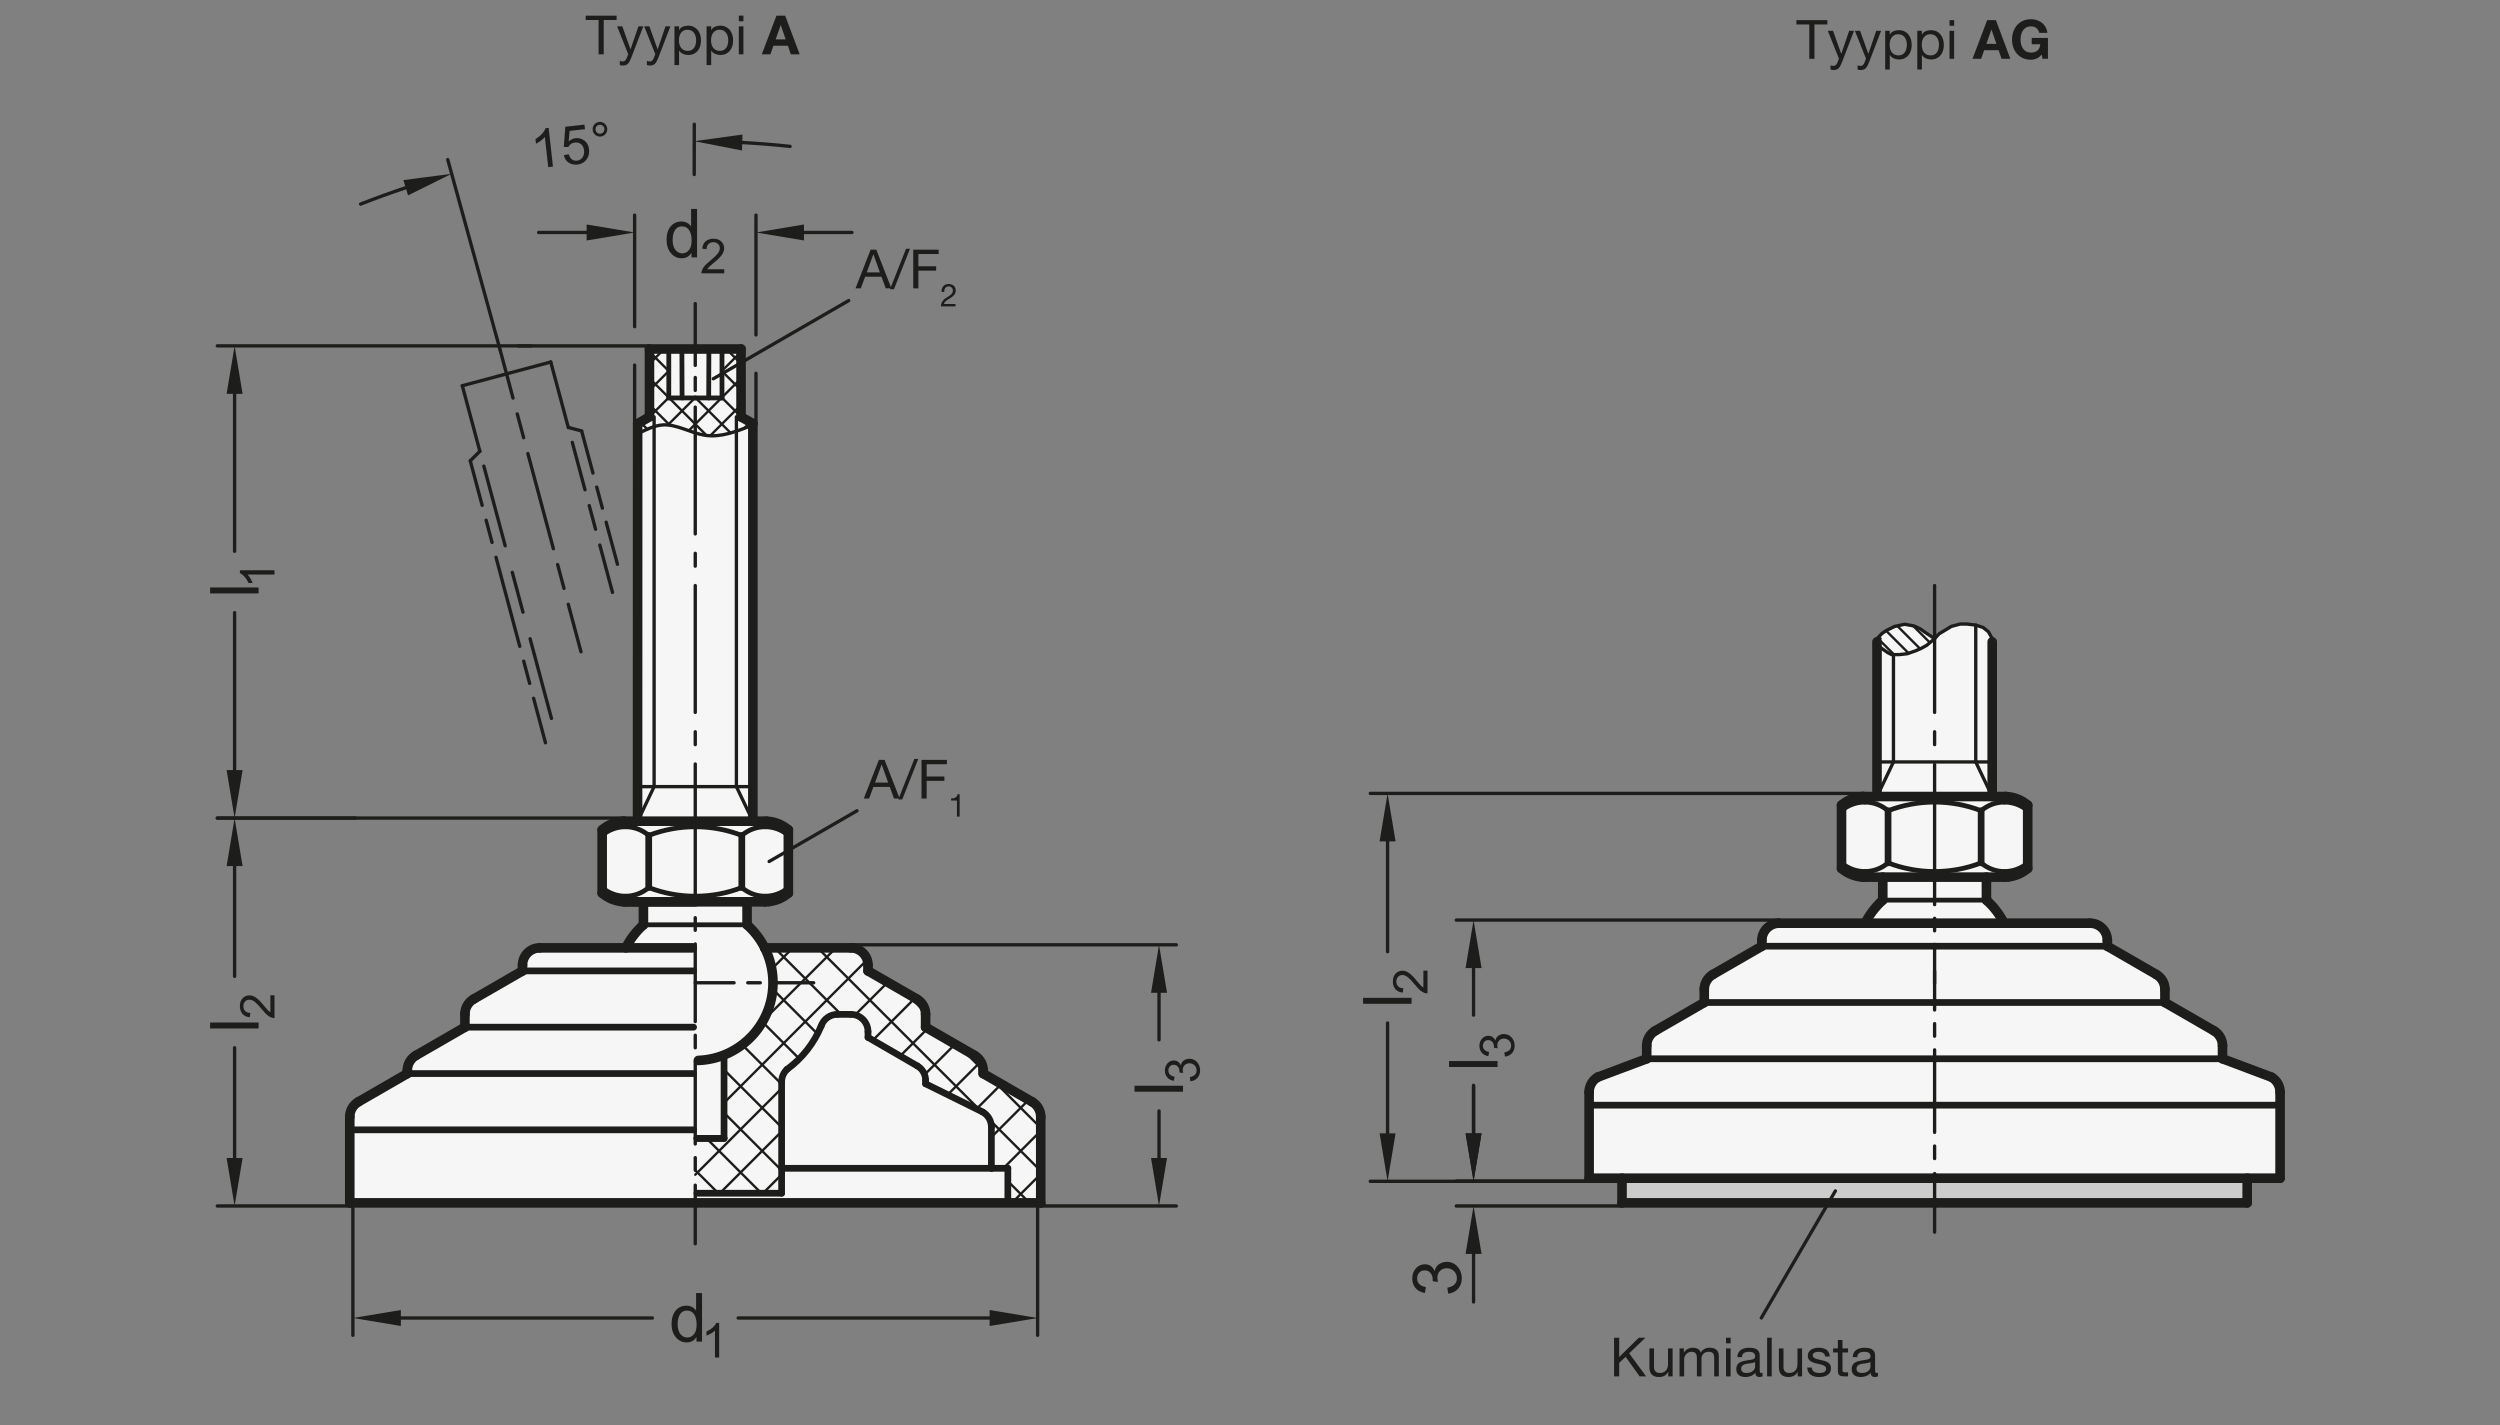 <?xml version="1.0" encoding="UTF-8"?>
<svg xmlns="http://www.w3.org/2000/svg" version="1.1" viewBox="0 0 369.213 210.472">
  <rect x="0" y="0" width="369.213" height="210.472" fill="#808080" stroke="none"/>
  <!-- Generator: Adobe Illustrator 28.6.0, SVG Export Plug-In . SVG Version: 1.2.0 Build 709)  -->
  <g>
    <g id="MD_x5F_3_x5F_FUELLUNG_x5F_WS">
      <g id="LWPOLYLINE">
        <path d="M336.736,161.289c0-.911-.486-1.754-1.276-2.209l-7.228-2.715v-1.929c0-.911-.486-1.754-1.276-2.209l-7.228-4.173v-1.929c0-.911-.486-1.754-1.276-2.209l-7.228-4.173v-.85c0-1.409-1.142-2.551-2.551-2.551h-12.703c-.647-1.287-1.53-2.441-2.604-3.402v-3.402h2.657c1.262-.003,2.481-.458,3.437-1.281v-9.344c-1.006-.871-2.306-1.328-3.636-1.277h-1.604v-23.31l-.158-.307-.416-.736-.768-.608-1.056-.352-1.344-.16h-.992l-1.312.352-.832.512-.96.576-.667.723-.742-.499-.672-.448-.672-.48-.928-.448-1.408-.256-1.472.32-1.248.608-.64.448-.723.755v23.31h-2.003c-1.193.045-2.335.496-3.237,1.277v9.344c.984.837,2.237,1.292,3.529,1.281h2.565s0,3.402,0,3.402c-1.074.96-1.957,2.114-2.604,3.402h-12.703c-1.409,0-2.551,1.142-2.551,2.551v.85l-7.228,4.173c-.789.456-1.276,1.298-1.276,2.209v1.929l-7.228,4.173c-.789.456-1.276,1.298-1.276,2.209v1.929l-7.228,2.715c-.789.456-1.276,1.298-1.276,2.209v12.711h4.859v3.645h92.328v-3.645h4.859v-12.711h0Z" fill="#fff"/>
      </g>
      <g id="LWPOLYLINE-2" data-name="LWPOLYLINE">
        <path d="M145.159,158.528c.189-1.058-.306-2.12-1.236-2.657l-7.228-4.173v-1.929c0-.911-.486-1.754-1.276-2.209l-7.228-4.173v-.85c0-1.409-1.142-2.551-2.551-2.551h-12.703c-.647-1.287-1.53-2.441-2.604-3.402v-3.402h2.657c1.262-.004,2.481-.458,3.437-1.281v-9.344c-1.006-.871-2.306-1.328-3.636-1.277h-1.604v-58.729s-1.744-.986-1.744-.986v-10.021h-13.526v10.021l-1.746,1.008.002,31.511v13.586l-.016,13.61h-1.987c-1.193.045-2.335.496-3.237,1.277v9.344c.954.826,2.175,1.281,3.437,1.281h2.657v3.402c-1.074.96-1.957,2.114-2.604,3.402h-12.703c-1.409,0-2.551,1.142-2.551,2.551v.85l-7.228,4.173c-.789.456-1.276,1.298-1.276,2.209v1.929l-7.228,4.173c-.93.537-1.425,1.6-1.236,2.657l-7.268,4.196c-.789.456-1.276,1.298-1.276,2.209v12.711h102.047v-12.711c0-.911-.486-1.754-1.276-2.209l-7.268-4.196h0Z" fill="#fff"/>
      </g>
    </g>
    <g id="MD_x5F_3_x5F_FUELLUNG_x5F_GR">
      <g id="LWPOLYLINE-3" data-name="LWPOLYLINE">
        <path d="M145.159,158.528c.189-1.058-.306-2.12-1.236-2.657l-7.228-4.173v-1.929c0-.911-.486-1.754-1.276-2.209l-7.228-4.173v-.85c0-1.409-1.142-2.551-2.551-2.551h-12.703c-.647-1.287-1.53-2.441-2.604-3.402v-3.402h2.657c1.262-.004,2.481-.458,3.437-1.281v-9.344c-1.006-.871-2.306-1.328-3.636-1.277h-1.604v-58.729s-1.744-.986-1.744-.986v-10.021h-13.526v10.021l-1.746,1.008.002,31.511v13.586l-.016,13.61h-1.987c-1.193.045-2.335.496-3.237,1.277v9.344c.954.826,2.175,1.281,3.437,1.281h2.657v3.402c-1.074.96-1.957,2.114-2.604,3.402h-12.703c-1.409,0-2.551,1.142-2.551,2.551v.85l-7.228,4.173c-.789.456-1.276,1.298-1.276,2.209v1.929l-7.228,4.173c-.93.537-1.425,1.6-1.236,2.657l-7.268,4.196c-.789.456-1.276,1.298-1.276,2.209v12.711h102.047v-12.711c0-.911-.486-1.754-1.276-2.209l-7.268-4.196h0Z" fill="#f6f6f6"/>
      </g>
      <g id="LWPOLYLINE-4" data-name="LWPOLYLINE">
        <path d="M336.736,161.289c0-.911-.486-1.754-1.276-2.209l-7.228-2.715v-1.929c0-.911-.486-1.754-1.276-2.209l-7.228-4.173v-1.929c0-.911-.486-1.754-1.276-2.209l-7.228-4.173v-.85c0-1.409-1.142-2.551-2.551-2.551h-12.703c-.647-1.287-1.53-2.441-2.604-3.402v-3.402h2.657c1.262-.003,2.481-.458,3.437-1.281v-9.344c-1.006-.871-2.306-1.328-3.636-1.277h-1.604v-23.31l-.158-.307-.416-.736-.768-.608-1.056-.352-1.344-.16h-.992l-1.312.352-.832.512-.96.576-.667.723-.742-.499-.672-.448-.672-.48-.928-.448-1.408-.256-1.472.32-1.248.608-.64.448-.723.755v23.31h-2.003c-1.193.045-2.335.496-3.237,1.277v9.344c.984.837,2.237,1.292,3.529,1.281h2.565s0,3.402,0,3.402c-1.074.96-1.957,2.114-2.604,3.402h-12.703c-1.409,0-2.551,1.142-2.551,2.551v.85l-7.228,4.173c-.789.456-1.276,1.298-1.276,2.209v1.929l-7.228,4.173c-.789.456-1.276,1.298-1.276,2.209v1.929l-7.228,2.715c-.789.456-1.276,1.298-1.276,2.209v12.711h4.859v3.645h92.328v-3.645h4.859v-12.711h0Z" fill="#f6f6f6"/>
      </g>
    </g>
    <g id="MD_x5F_6_x5F_COLOR_x5F_K027">
      <g id="LWPOLYLINE-5" data-name="LWPOLYLINE">
        <rect x="239.548" y="174" width="92.328" height="3.644" fill="#ccc"/>
      </g>
    </g>
    <g id="MD_x5F_1_x5F_035">
      <g id="LINE">
        <line x1="291.789" y1="112.529" x2="291.789" y2="92.318" fill="none" stroke="#1d1d1b" stroke-linecap="round" stroke-linejoin="round" stroke-width=".496"/>
      </g>
      <g id="LINE-2" data-name="LINE">
        <line x1="279.636" y1="112.529" x2="279.636" y2="96.674" fill="none" stroke="#1d1d1b" stroke-linecap="round" stroke-linejoin="round" stroke-width=".496"/>
      </g>
      <g id="POLYLINE">
        <polyline points="285.712 94.324 284.554 95.298 283.754 95.746 282.954 96.098 281.674 96.546 280.521 96.674 279.369 96.674 278.793 96.386 278.249 96.002 277.608 95.554 277.416 95.17 277.205 94.324" fill="none" stroke="#1d1d1b" stroke-linecap="round" stroke-linejoin="round" stroke-width=".496"/>
      </g>
      <g id="LINE-3" data-name="LINE">
        <line x1="108.755" y1="61.564" x2="108.755" y2="116.173" fill="none" stroke="#1d1d1b" stroke-linecap="round" stroke-linejoin="round" stroke-width=".496"/>
      </g>
      <g id="LINE-4" data-name="LINE">
        <line x1="96.602" y1="61.564" x2="96.602" y2="116.173" fill="none" stroke="#1d1d1b" stroke-linecap="round" stroke-linejoin="round" stroke-width=".496"/>
      </g>
      <g id="POLYLINE-2" data-name="POLYLINE">
        <polyline points="277.205 94.324 277.928 93.57 278.569 93.122 279.817 92.514 281.289 92.194 282.698 92.45 283.626 92.898 284.298 93.378 284.971 93.826 285.712 94.324 286.379 93.602 287.339 93.026 288.172 92.514 289.484 92.162 290.476 92.162 291.821 92.322 292.877 92.674 293.645 93.282 294.061 94.018 294.219 94.324" fill="none" stroke="#1d1d1b" stroke-linecap="round" stroke-linejoin="round" stroke-width=".496"/>
      </g>
      <g id="LINE-5" data-name="LINE">
        <line x1="277.205" y1="117.635" x2="279.636" y2="112.529" fill="none" stroke="#1d1d1b" stroke-linecap="round" stroke-linejoin="round" stroke-width=".496"/>
      </g>
      <g id="LINE-6" data-name="LINE">
        <line x1="277.205" y1="112.529" x2="294.219" y2="112.529" fill="none" stroke="#1d1d1b" stroke-linecap="round" stroke-linejoin="round" stroke-width=".496"/>
      </g>
      <g id="LINE-7" data-name="LINE">
        <line x1="294.219" y1="117.635" x2="291.789" y2="112.529" fill="none" stroke="#1d1d1b" stroke-linecap="round" stroke-linejoin="round" stroke-width=".496"/>
      </g>
      <g id="LINE-8" data-name="LINE">
        <line x1="94.175" y1="121.279" x2="96.602" y2="116.173" fill="none" stroke="#1d1d1b" stroke-linecap="round" stroke-linejoin="round" stroke-width=".496"/>
      </g>
      <g id="LINE-9" data-name="LINE">
        <line x1="94.175" y1="116.173" x2="111.186" y2="116.173" fill="none" stroke="#1d1d1b" stroke-linecap="round" stroke-linejoin="round" stroke-width=".496"/>
      </g>
      <g id="LINE-10" data-name="LINE">
        <line x1="111.186" y1="121.279" x2="108.755" y2="116.173" fill="none" stroke="#1d1d1b" stroke-linecap="round" stroke-linejoin="round" stroke-width=".496"/>
      </g>
      <g id="LINE-11" data-name="LINE">
        <line x1="102.679" y1="109.967" x2="102.679" y2="108.074" fill="none" stroke="#1d1d1b" stroke-linecap="round" stroke-linejoin="round" stroke-width=".496"/>
      </g>
      <g id="LINE-12" data-name="LINE">
        <line x1="102.679" y1="105.208" x2="102.679" y2="86.476" fill="none" stroke="#1d1d1b" stroke-linecap="round" stroke-linejoin="round" stroke-width=".496"/>
      </g>
      <g id="LINE-13" data-name="LINE">
        <line x1="102.679" y1="83.612" x2="102.679" y2="81.716" fill="none" stroke="#1d1d1b" stroke-linecap="round" stroke-linejoin="round" stroke-width=".496"/>
      </g>
      <g id="LINE-14" data-name="LINE">
        <line x1="102.679" y1="78.851" x2="102.679" y2="60.128" fill="none" stroke="#1d1d1b" stroke-linecap="round" stroke-linejoin="round" stroke-width=".496"/>
      </g>
      <g id="LINE-15" data-name="LINE">
        <line x1="102.679" y1="137.385" x2="102.679" y2="135.538" fill="none" stroke="#1d1d1b" stroke-linecap="round" stroke-linejoin="round" stroke-width=".496"/>
      </g>
      <g id="LINE-16" data-name="LINE">
        <line x1="102.679" y1="133.514" x2="102.679" y2="112.833" fill="none" stroke="#1d1d1b" stroke-linecap="round" stroke-linejoin="round" stroke-width=".496"/>
      </g>
      <g id="LINE-17" data-name="LINE">
        <line x1="102.679" y1="152.894" x2="102.679" y2="154.741" fill="none" stroke="#1d1d1b" stroke-linecap="round" stroke-linejoin="round" stroke-width=".496"/>
      </g>
      <g id="LINE-18" data-name="LINE">
        <line x1="102.679" y1="150.87" x2="102.679" y2="139.41" fill="none" stroke="#1d1d1b" stroke-linecap="round" stroke-linejoin="round" stroke-width=".496"/>
      </g>
      <g id="LINE-19" data-name="LINE">
        <line x1="102.679" y1="156.766" x2="102.679" y2="168.944" fill="none" stroke="#1d1d1b" stroke-linecap="round" stroke-linejoin="round" stroke-width=".496"/>
      </g>
      <g id="LINE-20" data-name="LINE">
        <line x1="102.679" y1="170.969" x2="102.679" y2="172.816" fill="none" stroke="#1d1d1b" stroke-linecap="round" stroke-linejoin="round" stroke-width=".496"/>
      </g>
      <g id="LINE-21" data-name="LINE">
        <line x1="102.679" y1="175.037" x2="102.679" y2="183.681" fill="none" stroke="#1d1d1b" stroke-linecap="round" stroke-linejoin="round" stroke-width=".496"/>
      </g>
      <g id="LINE-22" data-name="LINE">
        <line x1="285.712" y1="109.967" x2="285.712" y2="108.074" fill="none" stroke="#1d1d1b" stroke-linecap="round" stroke-linejoin="round" stroke-width=".496"/>
      </g>
      <g id="LINE-23" data-name="LINE">
        <line x1="285.712" y1="105.208" x2="285.712" y2="86.476" fill="none" stroke="#1d1d1b" stroke-linecap="round" stroke-linejoin="round" stroke-width=".496"/>
      </g>
      <g id="LINE-24" data-name="LINE">
        <line x1="285.712" y1="137.467" x2="285.712" y2="135.62" fill="none" stroke="#1d1d1b" stroke-linecap="round" stroke-linejoin="round" stroke-width=".496"/>
      </g>
      <g id="LINE-25" data-name="LINE">
        <line x1="285.712" y1="139.492" x2="285.712" y2="145.222" fill="none" stroke="#1d1d1b" stroke-linecap="round" stroke-linejoin="round" stroke-width=".496"/>
      </g>
      <g id="LINE-26" data-name="LINE">
        <line x1="285.712" y1="133.596" x2="285.712" y2="112.915" fill="none" stroke="#1d1d1b" stroke-linecap="round" stroke-linejoin="round" stroke-width=".496"/>
      </g>
      <g id="LINE-27" data-name="LINE">
        <line x1="285.712" y1="151.18" x2="285.712" y2="153.026" fill="none" stroke="#1d1d1b" stroke-linecap="round" stroke-linejoin="round" stroke-width=".496"/>
      </g>
      <g id="LINE-28" data-name="LINE">
        <line x1="285.712" y1="149.155" x2="285.712" y2="143.425" fill="none" stroke="#1d1d1b" stroke-linecap="round" stroke-linejoin="round" stroke-width=".496"/>
      </g>
      <g id="LINE-29" data-name="LINE">
        <line x1="285.712" y1="155.051" x2="285.712" y2="167.23" fill="none" stroke="#1d1d1b" stroke-linecap="round" stroke-linejoin="round" stroke-width=".496"/>
      </g>
      <g id="LINE-30" data-name="LINE">
        <line x1="285.712" y1="169.254" x2="285.712" y2="171.101" fill="none" stroke="#1d1d1b" stroke-linecap="round" stroke-linejoin="round" stroke-width=".496"/>
      </g>
      <g id="LINE-31" data-name="LINE">
        <line x1="285.712" y1="173.323" x2="285.712" y2="181.966" fill="none" stroke="#1d1d1b" stroke-linecap="round" stroke-linejoin="round" stroke-width=".496"/>
      </g>
      <g id="ARC">
        <path d="M116.681,21.619c-2.349-.253-4.704-.443-7.064-.571" fill="none" stroke="#1d1d1b" stroke-linecap="round" stroke-linejoin="round" stroke-width=".496"/>
      </g>
      <g id="ARC-2" data-name="ARC">
        <path d="M59.917,27.726c-2.242.747-4.463,1.552-6.662,2.416" fill="none" stroke="#1d1d1b" stroke-linecap="round" stroke-linejoin="round" stroke-width=".496"/>
      </g>
      <g id="LINE-32" data-name="LINE">
        <line x1="110.434" y1="145.14" x2="112.28" y2="145.14" fill="none" stroke="#1d1d1b" stroke-linecap="round" stroke-linejoin="round" stroke-width=".496"/>
      </g>
      <g id="LINE-33" data-name="LINE">
        <line x1="108.409" y1="145.14" x2="102.679" y2="145.14" fill="none" stroke="#1d1d1b" stroke-linecap="round" stroke-linejoin="round" stroke-width=".496"/>
      </g>
      <g id="LINE-34" data-name="LINE">
        <line x1="114.305" y1="145.14" x2="120.167" y2="145.14" fill="none" stroke="#1d1d1b" stroke-linecap="round" stroke-linejoin="round" stroke-width=".496"/>
      </g>
      <g id="LINE-35" data-name="LINE">
        <line x1="102.679" y1="53.961" x2="102.679" y2="44.838" fill="none" stroke="#1d1d1b" stroke-linecap="round" stroke-linejoin="round" stroke-width=".496"/>
      </g>
      <g id="LINE-36" data-name="LINE">
        <line x1="102.679" y1="57.652" x2="102.679" y2="55.752" fill="none" stroke="#1d1d1b" stroke-linecap="round" stroke-linejoin="round" stroke-width=".496"/>
      </g>
      <g id="SPLINE">
        <path d="M94.184,64.057c1.257-.624,2.514-1.248,3.79-1.307,2.016-.094,4.079,1.219,6.143,1.535,2.357.361,4.713-.58,7.069-1.525" fill="none" stroke="#1d1d1b" stroke-linecap="round" stroke-linejoin="round" stroke-width=".496"/>
      </g>
    </g>
    <g id="MD_x5F_2_x5F_MITTELLINIE">
      <g id="LINE-37" data-name="LINE">
        <path d="M85.805,96.508c-.11,0-.21-.073-.24-.184l-1.883-7.026c-.035-.132.043-.268.176-.304.135-.032.269.044.304.176l1.883,7.026c.035.132-.043.268-.176.304-.021.005-.043.008-.064.008ZM83.295,87.14c-.11,0-.21-.073-.24-.184l-.941-3.513c-.035-.132.043-.268.176-.304.134-.032.268.044.304.176l.941,3.513c.035.132-.043.268-.176.304-.021.005-.043.008-.064.008ZM81.726,81.285c-.11,0-.21-.073-.24-.184l-3.765-14.053c-.035-.132.043-.268.176-.304.135-.031.269.044.304.176l3.765,14.053c.035.132-.043.268-.176.304-.021.005-.043.008-.064.008ZM77.333,64.89c-.11,0-.21-.073-.24-.184l-.941-3.513c-.035-.132.043-.268.176-.304.134-.032.269.044.304.176l.941,3.513c.035.132-.043.268-.176.304-.021.005-.043.008-.064.008ZM75.765,59.035c-.11,0-.21-.073-.24-.184l-1.883-7.027c-.035-.132.043-.268.176-.304.136-.033.269.044.304.176l1.883,7.027c.035.132-.043.268-.176.304-.021.005-.043.008-.064.008Z" fill="#1d1d1b"/>
      </g>
      <g id="LINE-38" data-name="LINE">
        <path d="M91.19,83.583c-.109,0-.21-.073-.24-.184l-1.67-6.216c-.035-.132.043-.269.175-.304.133-.032.269.043.304.175l1.67,6.216c.035.132-.043.269-.175.304-.021.005-.043.008-.064.008ZM88.963,75.294c-.109,0-.21-.073-.24-.184l-.835-3.108c-.035-.132.043-.269.175-.304.133-.034.269.043.304.175l.835,3.108c.035.132-.043.269-.175.304-.021.005-.043.008-.064.008ZM87.571,70.114c-.109,0-.21-.073-.24-.184l-1.67-6.216c-.035-.132.043-.269.175-.304.135-.031.269.043.304.175l1.67,6.216c.035.132-.043.269-.175.304-.021.005-.043.008-.064.008Z" fill="#1d1d1b"/>
      </g>
      <g id="LINE-39" data-name="LINE">
        <path d="M81.441,106.349c-.11,0-.21-.073-.24-.184l-3.153-11.769c-.035-.132.043-.268.176-.304.134-.033.268.044.304.176l3.153,11.768c.035.133-.043.269-.176.304-.021.006-.043.009-.064.009ZM77.236,90.657c-.11,0-.21-.073-.24-.184l-1.577-5.884c-.035-.132.043-.268.176-.304.136-.031.269.044.304.176l1.577,5.884c.035.132-.043.268-.176.304-.021.005-.043.008-.064.008ZM74.608,80.85c-.11,0-.21-.073-.24-.184l-3.153-11.769c-.035-.132.043-.268.176-.304.134-.033.268.044.304.176l3.153,11.769c.035.132-.043.268-.176.304-.021.005-.043.008-.064.008Z" fill="#1d1d1b"/>
      </g>
      <g id="LINE-40" data-name="LINE">
        <path d="M90.457,87.739c-.11,0-.21-.073-.24-.184l-1.875-6.997c-.035-.132.043-.268.176-.304.135-.032.269.044.304.176l1.875,6.997c.035.132-.043.268-.176.304-.021.005-.043.008-.064.008ZM87.957,78.409c-.11,0-.21-.073-.24-.184l-.937-3.499c-.035-.132.043-.268.176-.304.136-.032.269.044.304.176l.937,3.499c.035.132-.043.268-.176.304-.021.005-.043.008-.064.008ZM86.395,72.578c-.11,0-.21-.073-.24-.184l-1.875-6.998c-.035-.132.043-.268.176-.304.134-.033.268.044.304.176l1.875,6.998c.035.132-.043.268-.176.304-.021.005-.043.008-.064.008Z" fill="#1d1d1b"/>
      </g>
      <g id="LINE-41" data-name="LINE">
        <path d="M80.558,109.946c-.11,0-.21-.073-.24-.185l-1.753-6.574c-.035-.132.043-.269.176-.304.134-.036.268.044.304.176l1.753,6.575c.035.132-.043.268-.176.303-.021.006-.043.009-.064.009ZM78.221,101.18c-.11,0-.21-.073-.24-.184l-.876-3.288c-.035-.132.043-.269.176-.304.134-.037.268.044.304.176l.876,3.288c.035.132-.043.269-.176.304-.021.006-.043.008-.064.008ZM76.76,95.701c-.11,0-.21-.073-.24-.184l-3.507-13.15c-.035-.132.043-.269.176-.304.135-.037.268.044.304.176l3.507,13.15c.035.132-.043.269-.176.304-.021.006-.043.008-.064.008ZM72.668,80.359c-.11,0-.21-.073-.24-.184l-.876-3.288c-.035-.132.043-.269.176-.304.135-.036.269.044.304.176l.876,3.288c.035.132-.043.269-.176.304-.021.006-.043.008-.064.008ZM71.207,74.88c-.11,0-.21-.073-.24-.184l-1.753-6.576c-.035-.132.043-.269.176-.304.136-.036.269.044.304.176l1.753,6.576c.035.132-.043.269-.176.304-.021.006-.043.008-.064.008Z" fill="#1d1d1b"/>
      </g>
      <g id="LINE-42" data-name="LINE">
        <path d="M68.274,57.211c-.11,0-.21-.073-.24-.184-.035-.132.043-.268.176-.304l13.065-3.501c.135-.034.268.044.304.176.035.132-.043.268-.176.304l-13.065,3.501c-.021.005-.043.008-.064.008Z" fill="#1d1d1b"/>
      </g>
      <g id="LINE-43" data-name="LINE">
        <path d="M70.868,66.891c-.11,0-.21-.073-.24-.184l-2.594-9.679c-.035-.132.043-.268.176-.304.135-.032.268.044.304.176l2.594,9.679c.035.132-.043.268-.176.304-.021.005-.043.008-.064.008Z" fill="#1d1d1b"/>
      </g>
      <g id="LINE-44" data-name="LINE">
        <path d="M83.933,63.39c-.11,0-.21-.073-.24-.184l-2.594-9.68c-.035-.132.043-.268.176-.304.135-.034.268.044.304.176l2.594,9.68c.035.132-.043.268-.176.304-.021.005-.043.008-.064.008Z" fill="#1d1d1b"/>
      </g>
      <g id="LINE-45" data-name="LINE">
        <path d="M69.454,68.305c-.063,0-.127-.024-.175-.073-.097-.097-.097-.254,0-.351l1.414-1.414c.097-.097.254-.097.351,0,.097.097.097.254,0,.351l-1.414,1.414c-.048.048-.112.073-.175.073Z" fill="#1d1d1b"/>
      </g>
      <g id="LINE-46" data-name="LINE">
        <path d="M85.901,63.898c-.021,0-.042-.003-.064-.008l-1.932-.518c-.132-.036-.211-.171-.176-.304s.167-.21.304-.176l1.932.518c.132.036.211.171.176.304-.03.111-.13.184-.24.184Z" fill="#1d1d1b"/>
      </g>
    </g>
    <g id="MD_x5F_2_x5F_SCHRAFFUR">
      <g id="LINE-47" data-name="LINE">
        <line x1="277.732" y1="94.324" x2="277.463" y2="94.055" fill="none" stroke="#1d1d1b" stroke-linecap="round" stroke-linejoin="round" stroke-width=".354"/>
      </g>
      <g id="HATCH">
        <polygon points="106.931 168.117 106.931 155.804 112.937 139.984 125.64 139.984 128.191 142.535 128.191 143.386 135.419 147.559 136.695 149.769 136.695 151.697 143.923 155.87 145.199 158.08 145.199 158.551 152.427 162.724 153.703 164.933 153.703 177.645 148.843 177.645 148.843 172.542 146.413 172.542 146.413 166.442 145.138 164.232 136.695 160.059 136.695 159.531 135.483 157.428 128.191 153.205 128.191 152.355 125.64 149.804 123.686 149.804 121.273 151.526 116.228 157.928 115.435 159.777 115.435 176.226 102.679 176.226 102.679 168.117 106.931 168.117" fill="none"/>
        <path d="M113.977,143.102l3.118-3.118M106.931,156.512l1.354-1.354M112.698,150.745l10.761-10.761M106.931,162.876l21.133-21.133M102.679,173.492l12.756-12.756M126.284,149.887l4.819-4.819M106.309,176.226l9.126-9.126M128.912,153.623l6.226-6.226M112.673,176.226l2.762-2.762M132.942,155.957l4.074-4.074M136.552,158.711l4.499-4.499M139.956,161.671l4.888-4.888M144.215,163.776l3.673-3.673M146.413,167.941l5.509-5.509M148.176,172.542l5.526-5.526M149.438,177.645l4.265-4.265M106.083,176.226l-3.404-3.404M112.447,176.226l-8.109-8.109M115.435,172.85l-8.504-8.504M115.435,166.486l-8.504-8.504M115.435,160.122l-5.828-5.828M118.046,156.37l-5.449-5.449M120.731,152.691l-6.611-6.611M152.049,177.645l-3.206-3.206M124.209,149.804l-9.819-9.819M146.947,172.542l-.533-.533M153.703,172.934l-7.494-7.494M144.867,164.098l-24.114-24.114M153.703,166.57l-7.357-7.357M136.686,149.553l-2.987-2.987M145.199,158.066l-3.452-3.452" fill="none" stroke="#1d1d1b" stroke-linecap="round" stroke-linejoin="round" stroke-width=".354"/>
      </g>
      <g id="HATCH-2" data-name="HATCH">
        <polygon points="281.712 96.525 282.979 96.082 283.772 95.733 284.564 95.29 285.71 94.326 284.976 93.832 284.311 93.389 283.645 92.914 282.726 92.47 281.331 92.217 279.874 92.534 278.638 93.135 278.004 93.579 277.288 94.326 277.497 95.163 277.687 95.543 278.321 95.987 278.859 96.367 279.43 96.652 280.571 96.652 281.712 96.525" fill="none"/>
        <path d="M279.704,96.652l-2.372-2.372M281.873,96.469l-3.293-3.293M283.577,95.819l-3.36-3.36M285.018,94.908l-2.47-2.47" fill="none" stroke="#1d1d1b" stroke-linecap="round" stroke-linejoin="round" stroke-width=".354"/>
      </g>
      <g id="HATCH-3" data-name="HATCH">
        <path d="M94.184,64.057c1.257-.624,2.514-1.248,3.79-1.307,2.016-.094,4.079,1.219,6.143,1.535,2.365.362,4.73-.586,7.094-1.535v-.186s-1.77-1-1.77-1l.002-10.021h-2.816v7.227h-7.857v-7.227h-2.854v10.021l-1.732,1v1.493Z" fill="none"/>
        <path d="M95.916,53.724l2.181-2.181M95.916,57.643l2.854-2.854M94.184,63.294l1.726-1.726M95.916,61.562l2.854-2.854M98.631,62.766l3.995-3.995M106.627,54.77l2.816-2.816M101.711,63.605l4.834-4.834M106.627,58.688l2.815-2.815M104.876,64.358l4.565-4.565M109.876,63.277l.937-.937M95.598,63.386l-1.038-1.038M98.932,62.801l-3.016-3.016M104.368,64.318l-5.548-5.548M98.77,58.72l-2.854-2.854M107.911,63.942l-5.171-5.171M98.77,54.802l-2.854-2.854M110.801,62.914l-1.335-1.335M109.441,61.553l-2.814-2.814M109.442,57.635l-2.815-2.815M109.442,53.717l-2.174-2.174" fill="none" stroke="#1d1d1b" stroke-linecap="round" stroke-linejoin="round" stroke-width=".354"/>
      </g>
    </g>
    <g id="MD_x5F_1_x5F_050">
      <g id="LINE-48" data-name="LINE">
        <line x1="110.332" y1="136.583" x2="95.025" y2="136.583" fill="none" stroke="#1d1d1b" stroke-linecap="round" stroke-linejoin="round" stroke-width=".709"/>
      </g>
      <g id="LINE-49" data-name="LINE">
        <line x1="285.712" y1="132.938" x2="293.366" y2="132.938" fill="none" stroke="#1d1d1b" stroke-linecap="round" stroke-linejoin="round" stroke-width=".709"/>
      </g>
      <g id="LINE-50" data-name="LINE">
        <line x1="285.712" y1="132.938" x2="278.059" y2="132.938" fill="none" stroke="#1d1d1b" stroke-linecap="round" stroke-linejoin="round" stroke-width=".709"/>
      </g>
      <g id="ARC-3" data-name="ARC">
        <path d="M112.99,122.1c-1.262,0-2.482.455-3.437,1.281" fill="none" stroke="#1d1d1b" stroke-linecap="round" stroke-linejoin="round" stroke-width=".709"/>
      </g>
      <g id="ARC-4" data-name="ARC">
        <path d="M109.553,123.381c-4.423-1.708-9.324-1.708-13.748,0" fill="none" stroke="#1d1d1b" stroke-linecap="round" stroke-linejoin="round" stroke-width=".709"/>
      </g>
      <g id="ARC-5" data-name="ARC">
        <path d="M95.805,123.381c-.954-.826-2.175-1.281-3.437-1.281" fill="none" stroke="#1d1d1b" stroke-linecap="round" stroke-linejoin="round" stroke-width=".709"/>
      </g>
      <g id="ARC-6" data-name="ARC">
        <path d="M92.368,122.1c-1.262-.002-2.483.45-3.439,1.275" fill="none" stroke="#1d1d1b" stroke-linecap="round" stroke-linejoin="round" stroke-width=".709"/>
      </g>
      <g id="ARC-7" data-name="ARC">
        <path d="M116.429,123.374c-.956-.824-2.177-1.277-3.439-1.275" fill="none" stroke="#1d1d1b" stroke-linecap="round" stroke-linejoin="round" stroke-width=".709"/>
      </g>
      <g id="ARC-8" data-name="ARC">
        <path d="M109.553,131.076c.954.826,2.175,1.281,3.437,1.281" fill="none" stroke="#1d1d1b" stroke-linecap="round" stroke-linejoin="round" stroke-width=".709"/>
      </g>
      <g id="ARC-9" data-name="ARC">
        <path d="M95.805,131.076c4.423,1.708,9.324,1.708,13.748,0" fill="none" stroke="#1d1d1b" stroke-linecap="round" stroke-linejoin="round" stroke-width=".709"/>
      </g>
      <g id="ARC-10" data-name="ARC">
        <path d="M92.368,132.357c1.262,0,2.482-.455,3.437-1.281" fill="none" stroke="#1d1d1b" stroke-linecap="round" stroke-linejoin="round" stroke-width=".709"/>
      </g>
      <g id="ARC-11" data-name="ARC">
        <path d="M88.929,131.082c.956.824,2.177,1.277,3.439,1.275" fill="none" stroke="#1d1d1b" stroke-linecap="round" stroke-linejoin="round" stroke-width=".709"/>
      </g>
      <g id="ARC-12" data-name="ARC">
        <path d="M112.99,132.357c1.262.002,2.483-.45,3.439-1.275" fill="none" stroke="#1d1d1b" stroke-linecap="round" stroke-linejoin="round" stroke-width=".709"/>
      </g>
      <g id="ARC-13" data-name="ARC">
        <path d="M296.023,118.455c-1.262,0-2.482.455-3.437,1.281" fill="none" stroke="#1d1d1b" stroke-linecap="round" stroke-linejoin="round" stroke-width=".709"/>
      </g>
      <g id="ARC-14" data-name="ARC">
        <path d="M292.586,119.736c-4.423-1.708-9.324-1.708-13.748,0" fill="none" stroke="#1d1d1b" stroke-linecap="round" stroke-linejoin="round" stroke-width=".709"/>
      </g>
      <g id="ARC-15" data-name="ARC">
        <path d="M278.838,119.736c-.954-.826-2.175-1.281-3.437-1.281" fill="none" stroke="#1d1d1b" stroke-linecap="round" stroke-linejoin="round" stroke-width=".709"/>
      </g>
      <g id="ARC-16" data-name="ARC">
        <path d="M275.402,118.455c-1.262-.002-2.483.45-3.439,1.275" fill="none" stroke="#1d1d1b" stroke-linecap="round" stroke-linejoin="round" stroke-width=".709"/>
      </g>
      <g id="ARC-17" data-name="ARC">
        <path d="M299.462,119.73c-.956-.824-2.177-1.277-3.439-1.275" fill="none" stroke="#1d1d1b" stroke-linecap="round" stroke-linejoin="round" stroke-width=".709"/>
      </g>
      <g id="ARC-18" data-name="ARC">
        <path d="M292.586,127.431c.954.826,2.175,1.281,3.437,1.281" fill="none" stroke="#1d1d1b" stroke-linecap="round" stroke-linejoin="round" stroke-width=".709"/>
      </g>
      <g id="ARC-19" data-name="ARC">
        <path d="M278.838,127.431c4.423,1.708,9.324,1.708,13.748,0" fill="none" stroke="#1d1d1b" stroke-linecap="round" stroke-linejoin="round" stroke-width=".709"/>
      </g>
      <g id="ARC-20" data-name="ARC">
        <path d="M275.402,128.712c1.262,0,2.482-.455,3.437-1.281" fill="none" stroke="#1d1d1b" stroke-linecap="round" stroke-linejoin="round" stroke-width=".709"/>
      </g>
      <g id="ARC-21" data-name="ARC">
        <path d="M271.962,127.438c.956.824,2.177,1.277,3.439,1.275" fill="none" stroke="#1d1d1b" stroke-linecap="round" stroke-linejoin="round" stroke-width=".709"/>
      </g>
      <g id="ARC-22" data-name="ARC">
        <path d="M296.023,128.712c1.262.002,2.483-.45,3.439-1.275" fill="none" stroke="#1d1d1b" stroke-linecap="round" stroke-linejoin="round" stroke-width=".709"/>
      </g>
      <g id="LINE-51" data-name="LINE">
        <line x1="98.77" y1="51.543" x2="98.77" y2="58.771" fill="none" stroke="#1d1d1b" stroke-linecap="round" stroke-linejoin="round" stroke-width=".709"/>
      </g>
      <g id="LINE-52" data-name="LINE">
        <line x1="98.77" y1="58.771" x2="102.699" y2="58.771" fill="none" stroke="#1d1d1b" stroke-linecap="round" stroke-linejoin="round" stroke-width=".709"/>
      </g>
      <g id="LINE-53" data-name="LINE">
        <line x1="106.627" y1="51.543" x2="106.627" y2="58.771" fill="none" stroke="#1d1d1b" stroke-linecap="round" stroke-linejoin="round" stroke-width=".709"/>
      </g>
      <g id="LINE-54" data-name="LINE">
        <line x1="106.627" y1="58.771" x2="102.699" y2="58.771" fill="none" stroke="#1d1d1b" stroke-linecap="round" stroke-linejoin="round" stroke-width=".709"/>
      </g>
      <g id="LINE-55" data-name="LINE">
        <line x1="100.704" y1="51.543" x2="100.734" y2="58.771" fill="none" stroke="#1d1d1b" stroke-linecap="round" stroke-linejoin="round" stroke-width=".709"/>
      </g>
      <g id="LINE-56" data-name="LINE">
        <line x1="104.693" y1="51.543" x2="104.664" y2="58.771" fill="none" stroke="#1d1d1b" stroke-linecap="round" stroke-linejoin="round" stroke-width=".709"/>
      </g>
    </g>
    <g id="MD_x5F_1_x5F_070">
      <g id="LINE-57" data-name="LINE">
        <line x1="336.736" y1="163.216" x2="285.712" y2="163.216" fill="none" stroke="#1d1d1b" stroke-linecap="round" stroke-linejoin="round" stroke-width=".992"/>
      </g>
      <g id="LINE-58" data-name="LINE">
        <line x1="319.728" y1="148.053" x2="285.712" y2="148.053" fill="none" stroke="#1d1d1b" stroke-linecap="round" stroke-linejoin="round" stroke-width=".992"/>
      </g>
      <g id="LINE-59" data-name="LINE">
        <line x1="328.232" y1="156.364" x2="285.712" y2="156.364" fill="none" stroke="#1d1d1b" stroke-linecap="round" stroke-linejoin="round" stroke-width=".992"/>
      </g>
      <g id="LINE-60" data-name="LINE">
        <line x1="311.224" y1="139.741" x2="285.712" y2="139.741" fill="none" stroke="#1d1d1b" stroke-linecap="round" stroke-linejoin="round" stroke-width=".992"/>
      </g>
      <g id="LINE-61" data-name="LINE">
        <line x1="260.2" y1="139.741" x2="285.712" y2="139.741" fill="none" stroke="#1d1d1b" stroke-linecap="round" stroke-linejoin="round" stroke-width=".992"/>
      </g>
      <g id="LINE-62" data-name="LINE">
        <line x1="243.193" y1="156.364" x2="285.712" y2="156.364" fill="none" stroke="#1d1d1b" stroke-linecap="round" stroke-linejoin="round" stroke-width=".992"/>
      </g>
      <g id="LINE-63" data-name="LINE">
        <line x1="251.696" y1="148.053" x2="285.712" y2="148.053" fill="none" stroke="#1d1d1b" stroke-linecap="round" stroke-linejoin="round" stroke-width=".992"/>
      </g>
      <g id="LINE-64" data-name="LINE">
        <line x1="234.689" y1="163.216" x2="285.712" y2="163.216" fill="none" stroke="#1d1d1b" stroke-linecap="round" stroke-linejoin="round" stroke-width=".992"/>
      </g>
      <g id="LINE-65" data-name="LINE">
        <line x1="148.843" y1="177.645" x2="148.843" y2="172.542" fill="none" stroke="#1d1d1b" stroke-linecap="round" stroke-linejoin="round" stroke-width=".992"/>
      </g>
      <g id="LINE-66" data-name="LINE">
        <line x1="146.413" y1="172.542" x2="115.435" y2="172.542" fill="none" stroke="#1d1d1b" stroke-linecap="round" stroke-linejoin="round" stroke-width=".992"/>
      </g>
      <g id="LINE-67" data-name="LINE">
        <line x1="146.413" y1="172.542" x2="146.413" y2="166.442" fill="none" stroke="#1d1d1b" stroke-linecap="round" stroke-linejoin="round" stroke-width=".992"/>
      </g>
      <g id="LINE-68" data-name="LINE">
        <line x1="145.138" y1="164.232" x2="136.695" y2="160.059" fill="none" stroke="#1d1d1b" stroke-linecap="round" stroke-linejoin="round" stroke-width=".992"/>
      </g>
      <g id="LINE-69" data-name="LINE">
        <line x1="136.695" y1="160.059" x2="136.695" y2="159.531" fill="none" stroke="#1d1d1b" stroke-linecap="round" stroke-linejoin="round" stroke-width=".992"/>
      </g>
      <g id="LINE-70" data-name="LINE">
        <line x1="135.483" y1="157.428" x2="128.191" y2="153.205" fill="none" stroke="#1d1d1b" stroke-linecap="round" stroke-linejoin="round" stroke-width=".992"/>
      </g>
      <g id="LINE-71" data-name="LINE">
        <line x1="128.191" y1="153.205" x2="128.191" y2="152.355" fill="none" stroke="#1d1d1b" stroke-linecap="round" stroke-linejoin="round" stroke-width=".992"/>
      </g>
      <g id="LINE-72" data-name="LINE">
        <line x1="115.435" y1="176.226" x2="115.435" y2="159.777" fill="none" stroke="#1d1d1b" stroke-linecap="round" stroke-linejoin="round" stroke-width=".992"/>
      </g>
      <g id="LINE-73" data-name="LINE">
        <line x1="125.64" y1="149.804" x2="123.686" y2="149.804" fill="none" stroke="#1d1d1b" stroke-linecap="round" stroke-linejoin="round" stroke-width=".992"/>
      </g>
      <g id="ARC-23" data-name="ARC">
        <path d="M116.228,157.928c2.239-1.629,3.985-3.844,5.045-6.402" fill="none" stroke="#1d1d1b" stroke-linecap="round" stroke-linejoin="round" stroke-width=".992"/>
      </g>
      <g id="ARC-24" data-name="ARC">
        <path d="M146.413,166.442c0-.911-.486-1.754-1.276-2.209" fill="none" stroke="#1d1d1b" stroke-linecap="round" stroke-linejoin="round" stroke-width=".992"/>
      </g>
      <g id="ARC-25" data-name="ARC">
        <path d="M128.191,152.355c0-1.409-1.142-2.551-2.551-2.551" fill="none" stroke="#1d1d1b" stroke-linecap="round" stroke-linejoin="round" stroke-width=".992"/>
      </g>
      <g id="ARC-26" data-name="ARC">
        <path d="M123.686,149.804c-1.09,0-2.059.692-2.413,1.722" fill="none" stroke="#1d1d1b" stroke-linecap="round" stroke-linejoin="round" stroke-width=".992"/>
      </g>
      <g id="ARC-27" data-name="ARC">
        <path d="M116.228,157.928c-.506.482-.793,1.15-.793,1.849" fill="none" stroke="#1d1d1b" stroke-linecap="round" stroke-linejoin="round" stroke-width=".992"/>
      </g>
      <g id="LINE-74" data-name="LINE">
        <line x1="146.413" y1="172.542" x2="148.843" y2="172.542" fill="none" stroke="#1d1d1b" stroke-linecap="round" stroke-linejoin="round" stroke-width=".992"/>
      </g>
      <g id="LINE-75" data-name="LINE">
        <line x1="106.931" y1="168.117" x2="102.927" y2="168.117" fill="none" stroke="#1d1d1b" stroke-linecap="round" stroke-linejoin="round" stroke-width=".992"/>
      </g>
      <g id="LINE-76" data-name="LINE">
        <line x1="106.931" y1="155.804" x2="106.931" y2="168.117" fill="none" stroke="#1d1d1b" stroke-linecap="round" stroke-linejoin="round" stroke-width=".992"/>
      </g>
      <g id="ARC-28" data-name="ARC">
        <path d="M136.695,159.531c0-.867-.462-1.668-1.212-2.103" fill="none" stroke="#1d1d1b" stroke-linecap="round" stroke-linejoin="round" stroke-width=".992"/>
      </g>
      <g id="LINE-77" data-name="LINE">
        <line x1="95.805" y1="123.381" x2="95.805" y2="131.076" fill="none" stroke="#1d1d1b" stroke-linecap="round" stroke-linejoin="round" stroke-width=".992"/>
      </g>
      <g id="LINE-78" data-name="LINE">
        <line x1="109.553" y1="123.381" x2="109.553" y2="131.076" fill="none" stroke="#1d1d1b" stroke-linecap="round" stroke-linejoin="round" stroke-width=".992"/>
      </g>
      <g id="LINE-79" data-name="LINE">
        <line x1="278.838" y1="119.736" x2="278.838" y2="127.431" fill="none" stroke="#1d1d1b" stroke-linecap="round" stroke-linejoin="round" stroke-width=".992"/>
      </g>
      <g id="LINE-80" data-name="LINE">
        <line x1="292.586" y1="119.736" x2="292.586" y2="127.431" fill="none" stroke="#1d1d1b" stroke-linecap="round" stroke-linejoin="round" stroke-width=".992"/>
      </g>
      <g id="LINE-81" data-name="LINE">
        <line x1="77.167" y1="143.386" x2="102.431" y2="143.386" fill="none" stroke="#1d1d1b" stroke-linecap="round" stroke-linejoin="round" stroke-width=".992"/>
      </g>
      <g id="LINE-82" data-name="LINE">
        <line x1="60.159" y1="158.551" x2="102.431" y2="158.551" fill="none" stroke="#1d1d1b" stroke-linecap="round" stroke-linejoin="round" stroke-width=".992"/>
      </g>
      <g id="LINE-83" data-name="LINE">
        <line x1="68.663" y1="151.697" x2="102.431" y2="151.697" fill="none" stroke="#1d1d1b" stroke-linecap="round" stroke-linejoin="round" stroke-width=".992"/>
      </g>
      <g id="LINE-84" data-name="LINE">
        <line x1="51.655" y1="166.86" x2="102.431" y2="166.86" fill="none" stroke="#1d1d1b" stroke-linecap="round" stroke-linejoin="round" stroke-width=".992"/>
      </g>
      <g id="LINE-85" data-name="LINE">
        <line x1="102.927" y1="176.226" x2="115.435" y2="176.226" fill="none" stroke="#1d1d1b" stroke-linecap="round" stroke-linejoin="round" stroke-width=".992"/>
      </g>
      <g id="LINE-86" data-name="LINE">
        <line x1="106.931" y1="168.117" x2="102.927" y2="168.117" fill="none" stroke="#1d1d1b" stroke-linecap="round" stroke-linejoin="round" stroke-width=".992"/>
      </g>
    </g>
    <g id="MD_x5F_1_x5F_100">
      <g id="ARC-29" data-name="ARC">
        <path d="M103.14,156.611c6.335-.254,11.265-5.596,11.01-11.932-.066-1.633-.479-3.234-1.213-4.695" fill="none" stroke="#1d1d1b" stroke-linecap="round" stroke-linejoin="round" stroke-width="1.417"/>
      </g>
      <g id="LINE-87" data-name="LINE">
        <line x1="112.937" y1="139.984" x2="125.64" y2="139.984" fill="none" stroke="#1d1d1b" stroke-linecap="round" stroke-linejoin="round" stroke-width="1.417"/>
      </g>
      <g id="LINE-88" data-name="LINE">
        <line x1="153.703" y1="177.645" x2="102.679" y2="177.645" fill="none" stroke="#1d1d1b" stroke-linecap="round" stroke-linejoin="round" stroke-width="1.417"/>
      </g>
      <g id="LINE-89" data-name="LINE">
        <line x1="128.191" y1="142.535" x2="128.191" y2="143.386" fill="none" stroke="#1d1d1b" stroke-linecap="round" stroke-linejoin="round" stroke-width="1.417"/>
      </g>
      <g id="LINE-90" data-name="LINE">
        <line x1="128.191" y1="143.386" x2="135.419" y2="147.559" fill="none" stroke="#1d1d1b" stroke-linecap="round" stroke-linejoin="round" stroke-width="1.417"/>
      </g>
      <g id="LINE-91" data-name="LINE">
        <line x1="136.695" y1="149.769" x2="136.695" y2="151.697" fill="none" stroke="#1d1d1b" stroke-linecap="round" stroke-linejoin="round" stroke-width="1.417"/>
      </g>
      <g id="LINE-92" data-name="LINE">
        <line x1="136.695" y1="151.697" x2="143.923" y2="155.87" fill="none" stroke="#1d1d1b" stroke-linecap="round" stroke-linejoin="round" stroke-width="1.417"/>
      </g>
      <g id="LINE-93" data-name="LINE">
        <line x1="145.199" y1="158.08" x2="145.199" y2="158.551" fill="none" stroke="#1d1d1b" stroke-linecap="round" stroke-linejoin="round" stroke-width="1.417"/>
      </g>
      <g id="LINE-94" data-name="LINE">
        <line x1="145.199" y1="158.551" x2="152.427" y2="162.724" fill="none" stroke="#1d1d1b" stroke-linecap="round" stroke-linejoin="round" stroke-width="1.417"/>
      </g>
      <g id="LINE-95" data-name="LINE">
        <line x1="153.703" y1="164.933" x2="153.703" y2="177.645" fill="none" stroke="#1d1d1b" stroke-linecap="round" stroke-linejoin="round" stroke-width="1.417"/>
      </g>
      <g id="ARC-30" data-name="ARC">
        <path d="M153.703,164.933c0-.911-.486-1.754-1.276-2.209" fill="none" stroke="#1d1d1b" stroke-linecap="round" stroke-linejoin="round" stroke-width="1.417"/>
      </g>
      <g id="ARC-31" data-name="ARC">
        <path d="M145.199,158.08c0-.911-.486-1.754-1.276-2.209" fill="none" stroke="#1d1d1b" stroke-linecap="round" stroke-linejoin="round" stroke-width="1.417"/>
      </g>
      <g id="ARC-32" data-name="ARC">
        <path d="M136.695,149.769c0-.911-.486-1.754-1.276-2.209" fill="none" stroke="#1d1d1b" stroke-linecap="round" stroke-linejoin="round" stroke-width="1.417"/>
      </g>
      <g id="ARC-33" data-name="ARC">
        <path d="M128.191,142.535c0-1.409-1.142-2.551-2.551-2.551" fill="none" stroke="#1d1d1b" stroke-linecap="round" stroke-linejoin="round" stroke-width="1.417"/>
      </g>
      <g id="LINE-96" data-name="LINE">
        <line x1="331.876" y1="174" x2="331.876" y2="177.645" fill="none" stroke="#1d1d1b" stroke-linecap="round" stroke-linejoin="round" stroke-width="1.417"/>
      </g>
      <g id="LINE-97" data-name="LINE">
        <line x1="331.876" y1="177.645" x2="285.712" y2="177.645" fill="none" stroke="#1d1d1b" stroke-linecap="round" stroke-linejoin="round" stroke-width="1.417"/>
      </g>
      <g id="LINE-98" data-name="LINE">
        <line x1="239.548" y1="177.645" x2="285.712" y2="177.645" fill="none" stroke="#1d1d1b" stroke-linecap="round" stroke-linejoin="round" stroke-width="1.417"/>
      </g>
      <g id="LINE-99" data-name="LINE">
        <line x1="239.548" y1="174" x2="239.548" y2="177.645" fill="none" stroke="#1d1d1b" stroke-linecap="round" stroke-linejoin="round" stroke-width="1.417"/>
      </g>
      <g id="ARC-34" data-name="ARC">
        <path d="M278.059,132.938c-1.074.96-1.957,2.114-2.604,3.402" fill="none" stroke="#1d1d1b" stroke-linecap="round" stroke-linejoin="round" stroke-width="1.417"/>
      </g>
      <g id="LINE-100" data-name="LINE">
        <line x1="278.059" y1="132.938" x2="278.059" y2="129.537" fill="none" stroke="#1d1d1b" stroke-linecap="round" stroke-linejoin="round" stroke-width="1.417"/>
      </g>
      <g id="ARC-35" data-name="ARC">
        <path d="M262.752,136.34c-1.409,0-2.551,1.142-2.551,2.551" fill="none" stroke="#1d1d1b" stroke-linecap="round" stroke-linejoin="round" stroke-width="1.417"/>
      </g>
      <g id="ARC-36" data-name="ARC">
        <path d="M252.972,143.915c-.789.456-1.276,1.298-1.276,2.209" fill="none" stroke="#1d1d1b" stroke-linecap="round" stroke-linejoin="round" stroke-width="1.417"/>
      </g>
      <g id="ARC-37" data-name="ARC">
        <path d="M244.468,152.226c-.789.456-1.276,1.298-1.276,2.209" fill="none" stroke="#1d1d1b" stroke-linecap="round" stroke-linejoin="round" stroke-width="1.417"/>
      </g>
      <g id="ARC-38" data-name="ARC">
        <path d="M235.964,159.079c-.789.456-1.276,1.298-1.276,2.209" fill="none" stroke="#1d1d1b" stroke-linecap="round" stroke-linejoin="round" stroke-width="1.417"/>
      </g>
      <g id="LINE-101" data-name="LINE">
        <line x1="234.689" y1="161.289" x2="234.689" y2="174" fill="none" stroke="#1d1d1b" stroke-linecap="round" stroke-linejoin="round" stroke-width="1.417"/>
      </g>
      <g id="LINE-102" data-name="LINE">
        <line x1="243.193" y1="156.364" x2="235.964" y2="159.079" fill="none" stroke="#1d1d1b" stroke-linecap="round" stroke-linejoin="round" stroke-width="1.417"/>
      </g>
      <g id="LINE-103" data-name="LINE">
        <line x1="243.193" y1="154.435" x2="243.193" y2="156.364" fill="none" stroke="#1d1d1b" stroke-linecap="round" stroke-linejoin="round" stroke-width="1.417"/>
      </g>
      <g id="LINE-104" data-name="LINE">
        <line x1="251.696" y1="148.053" x2="244.468" y2="152.226" fill="none" stroke="#1d1d1b" stroke-linecap="round" stroke-linejoin="round" stroke-width="1.417"/>
      </g>
      <g id="LINE-105" data-name="LINE">
        <line x1="251.696" y1="146.124" x2="251.696" y2="148.053" fill="none" stroke="#1d1d1b" stroke-linecap="round" stroke-linejoin="round" stroke-width="1.417"/>
      </g>
      <g id="LINE-106" data-name="LINE">
        <line x1="260.2" y1="139.741" x2="252.972" y2="143.915" fill="none" stroke="#1d1d1b" stroke-linecap="round" stroke-linejoin="round" stroke-width="1.417"/>
      </g>
      <g id="LINE-107" data-name="LINE">
        <line x1="260.2" y1="138.891" x2="260.2" y2="139.741" fill="none" stroke="#1d1d1b" stroke-linecap="round" stroke-linejoin="round" stroke-width="1.417"/>
      </g>
      <g id="LINE-108" data-name="LINE">
        <line x1="285.712" y1="136.34" x2="262.752" y2="136.34" fill="none" stroke="#1d1d1b" stroke-linecap="round" stroke-linejoin="round" stroke-width="1.417"/>
      </g>
      <g id="LINE-109" data-name="LINE">
        <line x1="234.689" y1="174" x2="285.712" y2="174" fill="none" stroke="#1d1d1b" stroke-linecap="round" stroke-linejoin="round" stroke-width="1.417"/>
      </g>
      <g id="LINE-110" data-name="LINE">
        <line x1="336.736" y1="174" x2="285.712" y2="174" fill="none" stroke="#1d1d1b" stroke-linecap="round" stroke-linejoin="round" stroke-width="1.417"/>
      </g>
      <g id="LINE-111" data-name="LINE">
        <line x1="285.712" y1="136.34" x2="308.673" y2="136.34" fill="none" stroke="#1d1d1b" stroke-linecap="round" stroke-linejoin="round" stroke-width="1.417"/>
      </g>
      <g id="LINE-112" data-name="LINE">
        <line x1="311.224" y1="138.891" x2="311.224" y2="139.741" fill="none" stroke="#1d1d1b" stroke-linecap="round" stroke-linejoin="round" stroke-width="1.417"/>
      </g>
      <g id="LINE-113" data-name="LINE">
        <line x1="311.224" y1="139.741" x2="318.452" y2="143.915" fill="none" stroke="#1d1d1b" stroke-linecap="round" stroke-linejoin="round" stroke-width="1.417"/>
      </g>
      <g id="LINE-114" data-name="LINE">
        <line x1="319.728" y1="146.124" x2="319.728" y2="148.053" fill="none" stroke="#1d1d1b" stroke-linecap="round" stroke-linejoin="round" stroke-width="1.417"/>
      </g>
      <g id="LINE-115" data-name="LINE">
        <line x1="319.728" y1="148.053" x2="326.956" y2="152.226" fill="none" stroke="#1d1d1b" stroke-linecap="round" stroke-linejoin="round" stroke-width="1.417"/>
      </g>
      <g id="LINE-116" data-name="LINE">
        <line x1="328.232" y1="154.435" x2="328.232" y2="156.364" fill="none" stroke="#1d1d1b" stroke-linecap="round" stroke-linejoin="round" stroke-width="1.417"/>
      </g>
      <g id="LINE-117" data-name="LINE">
        <line x1="328.232" y1="156.364" x2="335.46" y2="159.079" fill="none" stroke="#1d1d1b" stroke-linecap="round" stroke-linejoin="round" stroke-width="1.417"/>
      </g>
      <g id="LINE-118" data-name="LINE">
        <line x1="336.736" y1="161.289" x2="336.736" y2="174" fill="none" stroke="#1d1d1b" stroke-linecap="round" stroke-linejoin="round" stroke-width="1.417"/>
      </g>
      <g id="ARC-39" data-name="ARC">
        <path d="M336.736,161.289c0-.911-.486-1.754-1.276-2.209" fill="none" stroke="#1d1d1b" stroke-linecap="round" stroke-linejoin="round" stroke-width="1.417"/>
      </g>
      <g id="ARC-40" data-name="ARC">
        <path d="M328.232,154.435c0-.911-.486-1.754-1.276-2.209" fill="none" stroke="#1d1d1b" stroke-linecap="round" stroke-linejoin="round" stroke-width="1.417"/>
      </g>
      <g id="ARC-41" data-name="ARC">
        <path d="M319.728,146.124c0-.911-.486-1.754-1.276-2.209" fill="none" stroke="#1d1d1b" stroke-linecap="round" stroke-linejoin="round" stroke-width="1.417"/>
      </g>
      <g id="ARC-42" data-name="ARC">
        <path d="M311.224,138.891c0-1.409-1.142-2.551-2.551-2.551" fill="none" stroke="#1d1d1b" stroke-linecap="round" stroke-linejoin="round" stroke-width="1.417"/>
      </g>
      <g id="LINE-119" data-name="LINE">
        <line x1="293.366" y1="132.938" x2="293.366" y2="129.537" fill="none" stroke="#1d1d1b" stroke-linecap="round" stroke-linejoin="round" stroke-width="1.417"/>
      </g>
      <g id="ARC-43" data-name="ARC">
        <path d="M295.97,136.34c-.647-1.287-1.53-2.441-2.604-3.402" fill="none" stroke="#1d1d1b" stroke-linecap="round" stroke-linejoin="round" stroke-width="1.417"/>
      </g>
      <g id="ARC-44" data-name="ARC">
        <path d="M95.025,136.583c-1.074.96-1.957,2.114-2.604,3.402" fill="none" stroke="#1d1d1b" stroke-linecap="round" stroke-linejoin="round" stroke-width="1.417"/>
      </g>
      <g id="LINE-120" data-name="LINE">
        <line x1="110.332" y1="136.583" x2="110.332" y2="133.181" fill="none" stroke="#1d1d1b" stroke-linecap="round" stroke-linejoin="round" stroke-width="1.417"/>
      </g>
      <g id="LINE-121" data-name="LINE">
        <line x1="95.025" y1="136.583" x2="95.025" y2="133.181" fill="none" stroke="#1d1d1b" stroke-linecap="round" stroke-linejoin="round" stroke-width="1.417"/>
      </g>
      <g id="ARC-45" data-name="ARC">
        <path d="M112.937,139.984c-.647-1.287-1.53-2.441-2.604-3.402" fill="none" stroke="#1d1d1b" stroke-linecap="round" stroke-linejoin="round" stroke-width="1.417"/>
      </g>
      <g id="ARC-46" data-name="ARC">
        <path d="M79.718,139.984c-1.409,0-2.551,1.142-2.551,2.551" fill="none" stroke="#1d1d1b" stroke-linecap="round" stroke-linejoin="round" stroke-width="1.417"/>
      </g>
      <g id="ARC-47" data-name="ARC">
        <path d="M69.939,147.559c-.789.456-1.276,1.298-1.276,2.209" fill="none" stroke="#1d1d1b" stroke-linecap="round" stroke-linejoin="round" stroke-width="1.417"/>
      </g>
      <g id="ARC-48" data-name="ARC">
        <path d="M61.435,155.87c-.789.456-1.276,1.298-1.276,2.209" fill="none" stroke="#1d1d1b" stroke-linecap="round" stroke-linejoin="round" stroke-width="1.417"/>
      </g>
      <g id="ARC-49" data-name="ARC">
        <path d="M52.931,162.724c-.789.456-1.276,1.298-1.276,2.209" fill="none" stroke="#1d1d1b" stroke-linecap="round" stroke-linejoin="round" stroke-width="1.417"/>
      </g>
      <g id="LINE-122" data-name="LINE">
        <line x1="51.655" y1="164.933" x2="51.655" y2="177.645" fill="none" stroke="#1d1d1b" stroke-linecap="round" stroke-linejoin="round" stroke-width="1.417"/>
      </g>
      <g id="LINE-123" data-name="LINE">
        <line x1="60.159" y1="158.551" x2="52.931" y2="162.724" fill="none" stroke="#1d1d1b" stroke-linecap="round" stroke-linejoin="round" stroke-width="1.417"/>
      </g>
      <g id="LINE-124" data-name="LINE">
        <line x1="60.159" y1="158.08" x2="60.159" y2="158.551" fill="none" stroke="#1d1d1b" stroke-linecap="round" stroke-linejoin="round" stroke-width="1.417"/>
      </g>
      <g id="LINE-125" data-name="LINE">
        <line x1="68.663" y1="151.697" x2="61.435" y2="155.87" fill="none" stroke="#1d1d1b" stroke-linecap="round" stroke-linejoin="round" stroke-width="1.417"/>
      </g>
      <g id="LINE-126" data-name="LINE">
        <line x1="68.663" y1="149.769" x2="68.663" y2="151.697" fill="none" stroke="#1d1d1b" stroke-linecap="round" stroke-linejoin="round" stroke-width="1.417"/>
      </g>
      <g id="LINE-127" data-name="LINE">
        <line x1="77.167" y1="143.386" x2="69.939" y2="147.559" fill="none" stroke="#1d1d1b" stroke-linecap="round" stroke-linejoin="round" stroke-width="1.417"/>
      </g>
      <g id="LINE-128" data-name="LINE">
        <line x1="77.167" y1="142.535" x2="77.167" y2="143.386" fill="none" stroke="#1d1d1b" stroke-linecap="round" stroke-linejoin="round" stroke-width="1.417"/>
      </g>
      <g id="LINE-129" data-name="LINE">
        <line x1="102.243" y1="139.984" x2="79.718" y2="139.984" fill="none" stroke="#1d1d1b" stroke-linecap="round" stroke-linejoin="round" stroke-width="1.417"/>
      </g>
      <g id="LINE-130" data-name="LINE">
        <line x1="51.655" y1="177.645" x2="102.679" y2="177.645" fill="none" stroke="#1d1d1b" stroke-linecap="round" stroke-linejoin="round" stroke-width="1.417"/>
      </g>
      <g id="LINE-131" data-name="LINE">
        <line x1="94.17" y1="62.573" x2="94.156" y2="121.279" fill="none" stroke="#1d1d1b" stroke-linecap="round" stroke-linejoin="round" stroke-width="1.417"/>
      </g>
      <g id="LINE-132" data-name="LINE">
        <line x1="111.186" y1="62.55" x2="111.186" y2="121.279" fill="none" stroke="#1d1d1b" stroke-linecap="round" stroke-linejoin="round" stroke-width="1.417"/>
      </g>
      <g id="ARC-50" data-name="ARC">
        <path d="M92.004,133.168c.121.008.243.013.365.013" fill="none" stroke="#1d1d1b" stroke-linecap="round" stroke-linejoin="round" stroke-width="1.417"/>
      </g>
      <g id="LINE-133" data-name="LINE">
        <line x1="102.679" y1="133.181" x2="92.368" y2="133.181" fill="none" stroke="#1d1d1b" stroke-linecap="round" stroke-linejoin="round" stroke-width="1.417"/>
      </g>
      <g id="LINE-134" data-name="LINE">
        <line x1="92.368" y1="133.181" x2="112.99" y2="133.181" fill="none" stroke="#1d1d1b" stroke-linecap="round" stroke-linejoin="round" stroke-width="1.417"/>
      </g>
      <g id="ARC-51" data-name="ARC">
        <path d="M92.169,121.279c-1.193.045-2.335.496-3.237,1.277" fill="none" stroke="#1d1d1b" stroke-linecap="round" stroke-linejoin="round" stroke-width="1.417"/>
      </g>
      <g id="ARC-52" data-name="ARC">
        <path d="M88.931,131.9c.86.744,1.938,1.189,3.072,1.268" fill="none" stroke="#1d1d1b" stroke-linecap="round" stroke-linejoin="round" stroke-width="1.417"/>
      </g>
      <g id="LINE-135" data-name="LINE">
        <line x1="88.931" y1="122.557" x2="88.931" y2="131.9" fill="none" stroke="#1d1d1b" stroke-linecap="round" stroke-linejoin="round" stroke-width="1.417"/>
      </g>
      <g id="ARC-53" data-name="ARC">
        <path d="M112.99,133.181c.192,0,.383-.011.574-.031" fill="none" stroke="#1d1d1b" stroke-linecap="round" stroke-linejoin="round" stroke-width="1.417"/>
      </g>
      <g id="ARC-54" data-name="ARC">
        <path d="M113.564,133.15c1.059-.116,2.057-.552,2.863-1.25" fill="none" stroke="#1d1d1b" stroke-linecap="round" stroke-linejoin="round" stroke-width="1.417"/>
      </g>
      <g id="LINE-136" data-name="LINE">
        <line x1="116.427" y1="122.557" x2="116.427" y2="131.9" fill="none" stroke="#1d1d1b" stroke-linecap="round" stroke-linejoin="round" stroke-width="1.417"/>
      </g>
      <g id="LINE-137" data-name="LINE">
        <line x1="92.169" y1="121.279" x2="113.189" y2="121.279" fill="none" stroke="#1d1d1b" stroke-linecap="round" stroke-linejoin="round" stroke-width="1.417"/>
      </g>
      <g id="ARC-55" data-name="ARC">
        <path d="M116.427,122.557c-.903-.781-2.044-1.232-3.237-1.277" fill="none" stroke="#1d1d1b" stroke-linecap="round" stroke-linejoin="round" stroke-width="1.417"/>
      </g>
      <g id="LINE-138" data-name="LINE">
        <line x1="277.205" y1="117.635" x2="277.205" y2="94.785" fill="none" stroke="#1d1d1b" stroke-linecap="round" stroke-linejoin="round" stroke-width="1.417"/>
      </g>
      <g id="LINE-139" data-name="LINE">
        <line x1="294.219" y1="94.785" x2="294.219" y2="117.635" fill="none" stroke="#1d1d1b" stroke-linecap="round" stroke-linejoin="round" stroke-width="1.417"/>
      </g>
      <g id="ARC-56" data-name="ARC">
        <path d="M275.037,129.524c.121.008.243.013.365.013" fill="none" stroke="#1d1d1b" stroke-linecap="round" stroke-linejoin="round" stroke-width="1.417"/>
      </g>
      <g id="LINE-140" data-name="LINE">
        <line x1="275.402" y1="129.537" x2="296.023" y2="129.537" fill="none" stroke="#1d1d1b" stroke-linecap="round" stroke-linejoin="round" stroke-width="1.417"/>
      </g>
      <g id="ARC-57" data-name="ARC">
        <path d="M275.202,117.635c-1.193.045-2.335.496-3.237,1.277" fill="none" stroke="#1d1d1b" stroke-linecap="round" stroke-linejoin="round" stroke-width="1.417"/>
      </g>
      <g id="ARC-58" data-name="ARC">
        <path d="M271.965,128.256c.86.744,1.938,1.189,3.072,1.268" fill="none" stroke="#1d1d1b" stroke-linecap="round" stroke-linejoin="round" stroke-width="1.417"/>
      </g>
      <g id="LINE-141" data-name="LINE">
        <line x1="271.965" y1="118.912" x2="271.965" y2="128.256" fill="none" stroke="#1d1d1b" stroke-linecap="round" stroke-linejoin="round" stroke-width="1.417"/>
      </g>
      <g id="ARC-59" data-name="ARC">
        <path d="M296.023,129.537c.192,0,.383-.011.574-.031" fill="none" stroke="#1d1d1b" stroke-linecap="round" stroke-linejoin="round" stroke-width="1.417"/>
      </g>
      <g id="ARC-60" data-name="ARC">
        <path d="M296.597,129.505c1.059-.116,2.057-.552,2.863-1.25" fill="none" stroke="#1d1d1b" stroke-linecap="round" stroke-linejoin="round" stroke-width="1.417"/>
      </g>
      <g id="LINE-142" data-name="LINE">
        <line x1="299.46" y1="118.912" x2="299.46" y2="128.256" fill="none" stroke="#1d1d1b" stroke-linecap="round" stroke-linejoin="round" stroke-width="1.417"/>
      </g>
      <g id="LINE-143" data-name="LINE">
        <line x1="275.202" y1="117.635" x2="296.222" y2="117.635" fill="none" stroke="#1d1d1b" stroke-linecap="round" stroke-linejoin="round" stroke-width="1.417"/>
      </g>
      <g id="ARC-61" data-name="ARC">
        <path d="M299.46,118.912c-.903-.781-2.044-1.232-3.237-1.277" fill="none" stroke="#1d1d1b" stroke-linecap="round" stroke-linejoin="round" stroke-width="1.417"/>
      </g>
      <g id="LINE-144" data-name="LINE">
        <line x1="95.916" y1="51.543" x2="109.442" y2="51.543" fill="none" stroke="#1d1d1b" stroke-linecap="round" stroke-linejoin="round" stroke-width="1.417"/>
      </g>
      <g id="LINE-145" data-name="LINE">
        <line x1="95.916" y1="61.564" x2="95.916" y2="51.543" fill="none" stroke="#1d1d1b" stroke-linecap="round" stroke-linejoin="round" stroke-width="1.417"/>
      </g>
      <g id="LINE-146" data-name="LINE">
        <line x1="109.442" y1="61.564" x2="109.442" y2="51.543" fill="none" stroke="#1d1d1b" stroke-linecap="round" stroke-linejoin="round" stroke-width="1.417"/>
      </g>
      <g id="LINE-147" data-name="LINE">
        <line x1="95.916" y1="61.564" x2="94.17" y2="62.573" fill="none" stroke="#1d1d1b" stroke-linecap="round" stroke-linejoin="round" stroke-width="1.417"/>
      </g>
      <g id="LINE-148" data-name="LINE">
        <line x1="109.442" y1="61.564" x2="111.186" y2="62.55" fill="none" stroke="#1d1d1b" stroke-linecap="round" stroke-linejoin="round" stroke-width="1.417"/>
      </g>
    </g>
    <g id="MD_x5F_2_x5F_BEMASSUNG">
      <g id="LINE-149" data-name="LINE">
        <line x1="95.916" y1="51.083" x2="76.535" y2="51.083" fill="#1d1d1b" stroke="#1d1d1b" stroke-linecap="round" stroke-linejoin="round" stroke-width=".496"/>
      </g>
      <g id="POINT">
        <line x1="234.689" y1="173.853" x2="234.689" y2="173.853" fill="#1d1d1b" stroke="#1d1d1b" stroke-linecap="round" stroke-linejoin="round" stroke-width=".496"/>
      </g>
      <g id="POINT-2" data-name="POINT">
        <line x1="234.743" y1="173.853" x2="234.743" y2="173.853" fill="#1d1d1b" stroke="#1d1d1b" stroke-linecap="round" stroke-linejoin="round" stroke-width=".496"/>
      </g>
      <g id="LINE-150" data-name="LINE">
        <line x1="260.119" y1="194.64" x2="271.057" y2="175.884" fill="#1d1d1b" stroke="#1d1d1b" stroke-linecap="round" stroke-linejoin="round" stroke-width=".496"/>
      </g>
      <g id="DIMENSION">
        <g id="LINE-151" data-name="LINE">
          <line x1="92.169" y1="120.819" x2="32.096" y2="120.819" fill="#1d1d1b" stroke="#1d1d1b" stroke-linecap="round" stroke-linejoin="round" stroke-width=".496"/>
        </g>
        <g id="LINE-152" data-name="LINE">
          <line x1="51.655" y1="178.105" x2="32.096" y2="178.105" fill="#1d1d1b" stroke="#1d1d1b" stroke-linecap="round" stroke-linejoin="round" stroke-width=".496"/>
        </g>
        <g id="LINE-153" data-name="LINE">
          <line x1="34.647" y1="127.905" x2="34.647" y2="144.192" fill="#1d1d1b" stroke="#1d1d1b" stroke-linecap="round" stroke-linejoin="round" stroke-width=".496"/>
        </g>
        <g id="LINE-154" data-name="LINE">
          <line x1="34.647" y1="171.019" x2="34.647" y2="154.732" fill="#1d1d1b" stroke="#1d1d1b" stroke-linecap="round" stroke-linejoin="round" stroke-width=".496"/>
        </g>
        <g id="SOLID">
          <polygon points="33.466 127.905 35.829 127.905 34.647 120.819 34.647 120.819 33.466 127.905" fill="#1d1d1b"/>
        </g>
        <g id="SOLID-2" data-name="SOLID">
          <polygon points="33.466 171.019 35.829 171.019 34.647 178.105 34.647 178.105 33.466 171.019" fill="#1d1d1b"/>
        </g>
        <g id="MTEXT">
          <path d="M38.191,151.01v.881h-7.165v-.881h7.165Z" fill="#1d1d1b"/>
          <path d="M40.541,146.988v3.369c-.287,0-.577-.1-.871-.3s-.661-.575-1.104-1.122c-.269-.336-.55-.636-.845-.899s-.592-.396-.89-.396c-.257,0-.47.091-.638.272-.167.182-.251.411-.251.688,0,.28.086.516.259.705.172.189.43.285.771.287l-.072.643c-.477-.039-.841-.209-1.094-.509-.252-.3-.378-.679-.378-1.14,0-.5.139-.889.415-1.168.276-.278.609-.418,1.001-.418.326,0,.656.117.99.352.335.235.781.703,1.342,1.404.293.367.547.611.76.732v-2.502h.604Z" fill="#1d1d1b"/>
        </g>
      </g>
      <g id="DIMENSION-2" data-name="DIMENSION">
        <g id="LINE-155" data-name="LINE">
          <line x1="153.703" y1="178.105" x2="173.722" y2="178.105" fill="#1d1d1b" stroke="#1d1d1b" stroke-linecap="round" stroke-linejoin="round" stroke-width=".496"/>
        </g>
        <g id="LINE-156" data-name="LINE">
          <line x1="125.73" y1="139.533" x2="173.722" y2="139.533" fill="#1d1d1b" stroke="#1d1d1b" stroke-linecap="round" stroke-linejoin="round" stroke-width=".496"/>
        </g>
        <g id="LINE-157" data-name="LINE">
          <line x1="171.171" y1="171.019" x2="171.171" y2="164.071" fill="#1d1d1b" stroke="#1d1d1b" stroke-linecap="round" stroke-linejoin="round" stroke-width=".496"/>
        </g>
        <g id="LINE-158" data-name="LINE">
          <line x1="171.171" y1="146.619" x2="171.171" y2="153.567" fill="#1d1d1b" stroke="#1d1d1b" stroke-linecap="round" stroke-linejoin="round" stroke-width=".496"/>
        </g>
        <g id="SOLID-3" data-name="SOLID">
          <polygon points="169.99 171.019 172.352 171.019 171.171 178.105 171.171 178.105 169.99 171.019" fill="#1d1d1b"/>
        </g>
        <g id="SOLID-4" data-name="SOLID">
          <polygon points="169.99 146.619 172.352 146.619 171.171 139.533 171.171 139.533 169.99 146.619" fill="#1d1d1b"/>
        </g>
        <g id="MTEXT-2" data-name="MTEXT">
          <path d="M174.714,160.35v.881h-7.165v-.881h7.165Z" fill="#1d1d1b"/>
          <path d="M174.399,157.316c.061-.314.213-.553.456-.713.244-.161.51-.242.797-.242.463,0,.843.169,1.14.506.298.336.446.739.446,1.209,0,.449-.131.818-.393,1.11-.261.292-.607.462-1.037.51l-.087-.624c.336-.062.587-.177.753-.342.167-.166.25-.384.25-.654,0-.291-.103-.539-.308-.741-.204-.202-.455-.304-.751-.304-.284,0-.521.092-.708.275-.188.185-.281.425-.281.721,0,.121.022.268.066.441l-.548-.074c0-.166-.009-.298-.024-.395-.017-.098-.056-.206-.118-.326-.062-.121-.152-.221-.269-.299-.117-.078-.263-.118-.436-.118-.253,0-.448.084-.587.252-.139.167-.208.361-.208.581,0,.252.08.457.239.615.159.159.388.26.684.301l-.114.625c-.442-.081-.772-.26-.992-.537-.22-.275-.33-.605-.33-.99,0-.424.128-.776.384-1.061.255-.283.568-.424.938-.424.474,0,.815.232,1.023.697h.014Z" fill="#1d1d1b"/>
        </g>
      </g>
      <g id="DIMENSION-3" data-name="DIMENSION">
        <g id="LINE-159" data-name="LINE">
          <line x1="275.202" y1="117.174" x2="202.374" y2="117.174" fill="#1d1d1b" stroke="#1d1d1b" stroke-linecap="round" stroke-linejoin="round" stroke-width=".496"/>
        </g>
        <g id="LINE-160" data-name="LINE">
          <line x1="234.689" y1="174.461" x2="202.374" y2="174.461" fill="#1d1d1b" stroke="#1d1d1b" stroke-linecap="round" stroke-linejoin="round" stroke-width=".496"/>
        </g>
        <g id="LINE-161" data-name="LINE">
          <line x1="204.925" y1="124.261" x2="204.925" y2="140.548" fill="#1d1d1b" stroke="#1d1d1b" stroke-linecap="round" stroke-linejoin="round" stroke-width=".496"/>
        </g>
        <g id="LINE-162" data-name="LINE">
          <line x1="204.925" y1="167.374" x2="204.925" y2="151.087" fill="#1d1d1b" stroke="#1d1d1b" stroke-linecap="round" stroke-linejoin="round" stroke-width=".496"/>
        </g>
        <g id="SOLID-5" data-name="SOLID">
          <polygon points="203.744 124.261 206.106 124.261 204.925 117.174 204.925 117.174 203.744 124.261" fill="#1d1d1b"/>
        </g>
        <g id="SOLID-6" data-name="SOLID">
          <polygon points="203.744 167.374 206.106 167.374 204.925 174.461 204.925 174.461 203.744 167.374" fill="#1d1d1b"/>
        </g>
        <g id="MTEXT-3" data-name="MTEXT">
          <path d="M208.468,147.365v.881h-7.164v-.881h7.164Z" fill="#1d1d1b"/>
          <path d="M210.819,143.344v3.369c-.287,0-.577-.1-.871-.3s-.661-.575-1.104-1.122c-.269-.336-.55-.636-.845-.899s-.592-.396-.89-.396c-.257,0-.47.091-.638.272-.167.182-.251.411-.251.688,0,.28.086.516.259.705.172.189.43.285.771.287l-.072.643c-.477-.039-.841-.209-1.094-.509-.252-.3-.378-.679-.378-1.14,0-.5.139-.889.415-1.168.276-.278.609-.418,1.001-.418.326,0,.656.117.99.352.335.235.781.703,1.342,1.404.293.367.547.611.76.732v-2.502h.604Z" fill="#1d1d1b"/>
        </g>
      </g>
      <g id="DIMENSION-4" data-name="DIMENSION">
        <g id="LINE-163" data-name="LINE">
          <line x1="239.548" y1="178.105" x2="215.071" y2="178.105" fill="#1d1d1b" stroke="#1d1d1b" stroke-linecap="round" stroke-linejoin="round" stroke-width=".496"/>
        </g>
        <g id="LINE-164" data-name="LINE">
          <line x1="234.689" y1="174.461" x2="215.071" y2="174.461" fill="#1d1d1b" stroke="#1d1d1b" stroke-linecap="round" stroke-linejoin="round" stroke-width=".496"/>
        </g>
        <g id="LINE-165" data-name="LINE">
          <line x1="217.622" y1="185.192" x2="217.622" y2="192.278" fill="#1d1d1b" stroke="#1d1d1b" stroke-linecap="round" stroke-linejoin="round" stroke-width=".496"/>
        </g>
        <g id="LINE-166" data-name="LINE">
          <line x1="217.622" y1="167.374" x2="217.622" y2="160.287" fill="#1d1d1b" stroke="#1d1d1b" stroke-linecap="round" stroke-linejoin="round" stroke-width=".496"/>
        </g>
        <g id="MTEXT-4" data-name="MTEXT">
          <path d="M211.889,187.701c.085-.443.299-.778.643-1.005s.718-.34,1.122-.34c.651,0,1.187.237,1.605.712.419.473.628,1.041.628,1.703,0,.631-.184,1.152-.552,1.563s-.855.649-1.462.718l-.122-.879c.473-.088.826-.248,1.061-.481s.352-.54.352-.921c0-.411-.144-.759-.432-1.044-.289-.285-.642-.428-1.059-.428-.4,0-.733.13-.997.389s-.396.597-.396,1.015c0,.169.03.375.093.62l-.772-.103c0-.234-.012-.42-.034-.557-.022-.138-.078-.291-.166-.46s-.215-.31-.379-.421c-.164-.11-.369-.166-.613-.166-.355,0-.631.119-.826.354-.195.236-.293.509-.293.819,0,.354.112.645.337.867s.546.363.963.422l-.161.881c-.622-.115-1.088-.366-1.397-.756-.31-.389-.465-.854-.465-1.395,0-.597.181-1.094.54-1.494.36-.398.801-.598,1.322-.598.668,0,1.148.327,1.441.982h.02Z" fill="#1d1d1b"/>
        </g>
        <g id="SOLID-7" data-name="SOLID">
          <polygon points="216.441 185.192 218.804 185.192 217.622 178.105 217.622 178.105 216.441 185.192" fill="#1d1d1b"/>
        </g>
        <g id="SOLID-8" data-name="SOLID">
          <polygon points="216.441 167.374 218.804 167.374 217.622 174.461 217.622 174.461 216.441 167.374" fill="#1d1d1b"/>
        </g>
      </g>
      <g id="DIMENSION-5" data-name="DIMENSION">
        <g id="LINE-167" data-name="LINE">
          <line x1="153.242" y1="177.645" x2="153.242" y2="197.201" fill="#1d1d1b" stroke="#1d1d1b" stroke-linecap="round" stroke-linejoin="round" stroke-width=".496"/>
        </g>
        <g id="LINE-168" data-name="LINE">
          <line x1="52.116" y1="177.645" x2="52.116" y2="197.201" fill="#1d1d1b" stroke="#1d1d1b" stroke-linecap="round" stroke-linejoin="round" stroke-width=".496"/>
        </g>
        <g id="LINE-169" data-name="LINE">
          <line x1="146.155" y1="194.65" x2="109.016" y2="194.65" fill="#1d1d1b" stroke="#1d1d1b" stroke-linecap="round" stroke-linejoin="round" stroke-width=".496"/>
        </g>
        <g id="LINE-170" data-name="LINE">
          <line x1="59.203" y1="194.65" x2="96.342" y2="194.65" fill="#1d1d1b" stroke="#1d1d1b" stroke-linecap="round" stroke-linejoin="round" stroke-width=".496"/>
        </g>
        <g id="SOLID-9" data-name="SOLID">
          <polygon points="146.155 193.469 146.155 195.831 153.242 194.65 153.242 194.65 146.155 193.469" fill="#1d1d1b"/>
        </g>
        <g id="SOLID-10" data-name="SOLID">
          <polygon points="59.203 193.469 59.203 195.831 52.116 194.65 52.116 194.65 59.203 193.469" fill="#1d1d1b"/>
        </g>
        <g id="MTEXT-5" data-name="MTEXT">
          <path d="M103.681,198.133h-.821v-.66h-.02c-.316.521-.793.782-1.432.782-.635,0-1.166-.252-1.591-.755-.425-.504-.638-1.156-.638-1.957,0-.838.2-1.499.601-1.984s.93-.729,1.588-.729c.619,0,1.09.236,1.413.709h.02v-2.571h.879v7.165ZM101.502,197.531c.384,0,.71-.157.978-.474s.401-.795.401-1.437c0-.633-.122-1.136-.367-1.511-.244-.374-.595-.562-1.051-.562s-.801.183-1.034.55c-.233.366-.35.848-.35,1.444,0,.43.063.794.188,1.092s.3.522.525.672c.225.15.461.225.708.225Z" fill="#1d1d1b"/>
          <path d="M106.211,200.483h-.625v-3.98c-.312.297-.73.548-1.253.753v-.604c.72-.345,1.21-.771,1.471-1.28h.406v5.111Z" fill="#1d1d1b"/>
        </g>
      </g>
      <g id="DIMENSION-6" data-name="DIMENSION">
        <g id="LINE-171" data-name="LINE">
          <line x1="111.647" y1="49.462" x2="111.647" y2="31.782" fill="#1d1d1b" stroke="#1d1d1b" stroke-linecap="round" stroke-linejoin="round" stroke-width=".496"/>
        </g>
        <g id="LINE-172" data-name="LINE">
          <line x1="93.724" y1="48.248" x2="93.724" y2="31.782" fill="#1d1d1b" stroke="#1d1d1b" stroke-linecap="round" stroke-linejoin="round" stroke-width=".496"/>
        </g>
        <g id="LINE-173" data-name="LINE">
          <line x1="118.733" y1="34.333" x2="125.82" y2="34.333" fill="#1d1d1b" stroke="#1d1d1b" stroke-linecap="round" stroke-linejoin="round" stroke-width=".496"/>
        </g>
        <g id="LINE-174" data-name="LINE">
          <line x1="86.637" y1="34.333" x2="79.55" y2="34.333" fill="#1d1d1b" stroke="#1d1d1b" stroke-linecap="round" stroke-linejoin="round" stroke-width=".496"/>
        </g>
        <g id="MTEXT-6" data-name="MTEXT">
          <path d="M102.944,38.018h-.821v-.66h-.02c-.316.521-.793.782-1.432.782-.635,0-1.166-.252-1.591-.755-.425-.504-.638-1.156-.638-1.957,0-.838.2-1.499.601-1.984s.93-.729,1.588-.729c.619,0,1.09.236,1.413.709h.02v-2.571h.879v7.165ZM100.764,37.417c.384,0,.71-.157.978-.474s.401-.795.401-1.437c0-.633-.122-1.136-.367-1.511-.244-.374-.595-.562-1.051-.562s-.801.183-1.034.55c-.233.366-.35.848-.35,1.444,0,.43.063.794.188,1.092s.3.522.525.672c.225.15.461.225.708.225Z" fill="#1d1d1b"/>
          <path d="M106.958,40.369h-3.369c0-.287.1-.577.3-.871.2-.294.575-.661,1.123-1.104.335-.269.635-.55.899-.845s.396-.592.396-.89c0-.257-.091-.47-.272-.638-.182-.167-.411-.251-.688-.251-.28,0-.515.086-.705.259-.19.172-.286.43-.288.771l-.642-.072c.04-.477.209-.841.509-1.094.299-.252.679-.378,1.14-.378.5,0,.889.139,1.167.415.279.276.418.609.418,1.001,0,.326-.118.656-.352.99-.235.335-.703.781-1.404,1.342-.368.293-.612.547-.732.76h2.502v.604Z" fill="#1d1d1b"/>
        </g>
        <g id="SOLID-11" data-name="SOLID">
          <polygon points="118.733 33.152 118.733 35.514 111.647 34.333 111.647 34.333 118.733 33.152" fill="#1d1d1b"/>
        </g>
        <g id="SOLID-12" data-name="SOLID">
          <polygon points="86.637 33.152 86.637 35.514 93.724 34.333 93.724 34.333 86.637 33.152" fill="#1d1d1b"/>
        </g>
      </g>
      <g id="DIMENSION-7" data-name="DIMENSION">
        <g id="LINE-175" data-name="LINE">
          <line x1="78.462" y1="51.08" x2="32.096" y2="51.08" fill="#1d1d1b" stroke="#1d1d1b" stroke-linecap="round" stroke-linejoin="round" stroke-width=".496"/>
        </g>
        <g id="LINE-176" data-name="LINE">
          <line x1="52.502" y1="120.819" x2="32.096" y2="120.819" fill="#1d1d1b" stroke="#1d1d1b" stroke-linecap="round" stroke-linejoin="round" stroke-width=".496"/>
        </g>
        <g id="LINE-177" data-name="LINE">
          <line x1="34.647" y1="58.166" x2="34.647" y2="81.418" fill="#1d1d1b" stroke="#1d1d1b" stroke-linecap="round" stroke-linejoin="round" stroke-width=".496"/>
        </g>
        <g id="LINE-178" data-name="LINE">
          <line x1="34.647" y1="113.732" x2="34.647" y2="90.481" fill="#1d1d1b" stroke="#1d1d1b" stroke-linecap="round" stroke-linejoin="round" stroke-width=".496"/>
        </g>
        <g id="SOLID-13" data-name="SOLID">
          <polygon points="33.466 58.166 35.829 58.166 34.647 51.08 34.647 51.08 33.466 58.166" fill="#1d1d1b"/>
        </g>
        <g id="SOLID-14" data-name="SOLID">
          <polygon points="33.466 113.732 35.829 113.732 34.647 120.819 34.647 120.819 33.466 113.732" fill="#1d1d1b"/>
        </g>
        <g id="MTEXT-7" data-name="MTEXT">
          <path d="M38.191,86.759v.88h-7.165v-.88h7.165Z" fill="#1d1d1b"/>
          <path d="M40.541,84.224v.625h-3.98c.297.312.548.73.753,1.253h-.604c-.345-.72-.771-1.21-1.28-1.471v-.406h5.111Z" fill="#1d1d1b"/>
        </g>
      </g>
      <g id="LINE-179" data-name="LINE">
        <line x1="73.882" y1="51.76" x2="66.125" y2="23.567" fill="#1d1d1b" stroke="#1d1d1b" stroke-linecap="round" stroke-linejoin="round" stroke-width=".496"/>
      </g>
      <g id="LINE-180" data-name="LINE">
        <line x1="102.526" y1="25.772" x2="102.537" y2="18.352" fill="#1d1d1b" stroke="#1d1d1b" stroke-linecap="round" stroke-linejoin="round" stroke-width=".496"/>
      </g>
      <g id="TEXT">
        <g>
          <path d="M81.663,24.606l-.7.078-.495-4.457c-.312.37-.749.704-1.309,1l-.075-.677c.763-.475,1.259-1.014,1.488-1.618l.455-.05.635,5.725Z" fill="#1d1d1b"/>
          <path d="M83.984,20.884c.321-.277.668-.437,1.04-.478.475-.053.907.069,1.296.366.39.297.616.725.678,1.284.062.564-.063,1.065-.376,1.5-.314.434-.761.684-1.341.748-.474.052-.9-.036-1.276-.266-.377-.23-.621-.604-.73-1.124l.725-.136c.099.354.256.607.47.763.214.156.464.219.749.187.355-.04.627-.206.818-.498.19-.292.264-.634.22-1.026-.044-.398-.191-.701-.443-.907-.251-.204-.554-.288-.909-.249-.448.05-.772.271-.973.663l-.668-.005.23-2.99,2.825-.313.075.676-2.269.252-.139,1.553Z" fill="#1d1d1b"/>
          <path d="M88.484,18.008c.295-.033.56.044.793.233.233.187.366.429.399.724.033.298-.043.564-.232.799-.188.235-.428.369-.72.401-.295.033-.56-.044-.795-.233-.234-.187-.368-.431-.401-.729-.033-.297.044-.563.23-.795.187-.233.429-.367.727-.4ZM88.677,19.745c.179-.02.325-.103.439-.246.113-.144.161-.306.141-.488-.02-.181-.102-.328-.244-.441s-.303-.159-.481-.139c-.182.02-.329.101-.441.242s-.159.302-.139.483c.02.182.101.33.242.446.141.115.302.163.484.143Z" fill="#1d1d1b"/>
        </g>
      </g>
      <g id="SOLID-15" data-name="SOLID">
        <polygon points="109.584 22.229 109.65 19.867 102.533 20.85 102.533 20.85 109.584 22.229" fill="#1d1d1b"/>
      </g>
      <g id="SOLID-16" data-name="SOLID">
        <polygon points="59.573 26.596 60.26 28.856 66.697 25.666 66.697 25.666 59.573 26.596" fill="#1d1d1b"/>
      </g>
      <g id="DIMENSION-8" data-name="DIMENSION">
        <g id="LINE-181" data-name="LINE">
          <line x1="234.689" y1="174.461" x2="215.071" y2="174.461" fill="#1d1d1b" stroke="#1d1d1b" stroke-linecap="round" stroke-linejoin="round" stroke-width=".496"/>
        </g>
        <g id="LINE-182" data-name="LINE">
          <line x1="262.752" y1="135.879" x2="215.071" y2="135.879" fill="#1d1d1b" stroke="#1d1d1b" stroke-linecap="round" stroke-linejoin="round" stroke-width=".496"/>
        </g>
        <g id="LINE-183" data-name="LINE">
          <line x1="217.622" y1="167.374" x2="217.622" y2="160.422" fill="#1d1d1b" stroke="#1d1d1b" stroke-linecap="round" stroke-linejoin="round" stroke-width=".496"/>
        </g>
        <g id="LINE-184" data-name="LINE">
          <line x1="217.622" y1="142.966" x2="217.622" y2="149.917" fill="#1d1d1b" stroke="#1d1d1b" stroke-linecap="round" stroke-linejoin="round" stroke-width=".496"/>
        </g>
        <g id="SOLID-17" data-name="SOLID">
          <polygon points="216.441 167.374 218.804 167.374 217.622 174.461 217.622 174.461 216.441 167.374" fill="#1d1d1b"/>
        </g>
        <g id="SOLID-18" data-name="SOLID">
          <polygon points="216.441 142.966 218.804 142.966 217.622 135.879 217.622 135.879 216.441 142.966" fill="#1d1d1b"/>
        </g>
        <g id="MTEXT-8" data-name="MTEXT">
          <path d="M221.166,156.701v.879h-7.165v-.879h7.165Z" fill="#1d1d1b"/>
          <path d="M220.85,153.666c.061-.314.213-.552.456-.713.244-.16.51-.24.797-.24.463,0,.843.168,1.14.504.298.337.446.74.446,1.21,0,.448-.131.819-.393,1.11-.261.291-.607.461-1.037.51l-.087-.625c.336-.062.587-.176.753-.342.167-.164.25-.383.25-.653,0-.292-.103-.538-.308-.741-.204-.202-.455-.303-.751-.303-.284,0-.521.092-.708.275s-.281.424-.281.72c0,.12.022.267.066.44l-.548-.072c0-.167-.009-.299-.024-.396-.017-.097-.056-.205-.118-.326-.062-.119-.152-.219-.269-.298-.117-.079-.263-.118-.436-.118-.253,0-.448.084-.587.252s-.208.361-.208.581c0,.252.08.458.239.616s.388.258.684.3l-.114.624c-.442-.08-.772-.259-.992-.535-.22-.277-.33-.607-.33-.991,0-.423.128-.776.384-1.06.255-.283.568-.426.938-.426.474,0,.815.232,1.023.697h.014Z" fill="#1d1d1b"/>
        </g>
      </g>
      <g id="LINE-185" data-name="LINE">
        <line x1="105.343" y1="55.936" x2="125.339" y2="44.391" fill="#1d1d1b" stroke="#1d1d1b" stroke-linecap="round" stroke-linejoin="round" stroke-width=".496"/>
      </g>
      <g id="LINE-186" data-name="LINE">
        <line x1="111.647" y1="55.131" x2="111.647" y2="62.55" fill="#1d1d1b" stroke="#1d1d1b" stroke-linecap="round" stroke-linejoin="round" stroke-width=".496"/>
      </g>
      <g id="LINE-187" data-name="LINE">
        <line x1="93.724" y1="53.917" x2="93.724" y2="62.564" fill="#1d1d1b" stroke="#1d1d1b" stroke-linecap="round" stroke-linejoin="round" stroke-width=".496"/>
      </g>
      <g id="LINE-188" data-name="LINE">
        <line x1="113.592" y1="127.228" x2="126.561" y2="119.741" fill="#1d1d1b" stroke="#1d1d1b" stroke-linecap="round" stroke-linejoin="round" stroke-width=".496"/>
      </g>
    </g>
    <g id="MD_x5F_2_x5F_TEXT_x5F_FI">
      <g id="Gummiauflage">
        <g>
          <path d="M238.37,197.559h.76v2.848l2.896-2.848h.984l-2.408,2.304,2.504,3.408h-.96l-2.063-2.888-.953.888v2h-.76v-5.712Z" fill="#1d1d1b"/>
          <path d="M247.018,203.271h-.641v-.656h-.016c-.283.502-.73.752-1.344.752-.271,0-.499-.037-.68-.111-.182-.075-.328-.179-.44-.312-.112-.133-.19-.292-.235-.476-.046-.185-.068-.389-.068-.612v-2.72h.68v2.8c0,.256.074.459.225.608.148.148.354.224.615.224.209,0,.389-.032.54-.096.152-.064.278-.155.38-.272s.178-.255.229-.412.076-.329.076-.516v-2.336h.68v4.136Z" fill="#1d1d1b"/>
          <path d="M248.042,199.136h.641v.607h.016c.309-.469.755-.704,1.336-.704.256,0,.488.054.696.16.208.107.354.288.44.544.139-.224.32-.396.547-.52s.477-.185.748-.185c.209,0,.396.023.564.068.168.046.312.116.432.212.12.096.213.22.28.372s.101.335.101.548v3.032h-.681v-2.712c0-.128-.011-.248-.032-.36-.021-.111-.061-.209-.119-.292-.059-.082-.141-.147-.244-.195-.104-.049-.239-.072-.404-.072-.336,0-.6.096-.792.288-.192.191-.288.447-.288.768v2.576h-.68v-2.712c0-.134-.012-.256-.036-.368s-.065-.209-.124-.292-.139-.146-.24-.192c-.102-.045-.227-.067-.376-.067-.202,0-.373.04-.512.12-.14.08-.252.176-.341.288-.088.111-.151.228-.191.348s-.061.22-.061.3v2.576h-.68v-4.136Z" fill="#1d1d1b"/>
          <path d="M255.587,198.391h-.681v-.832h.681v.832ZM254.906,199.136h.681v4.136h-.681v-4.136Z" fill="#1d1d1b"/>
          <path d="M260.306,203.256c-.122.074-.285.111-.487.111-.176,0-.315-.051-.42-.151-.104-.102-.156-.265-.156-.488-.187.224-.403.387-.651.488-.248.101-.517.151-.805.151-.187,0-.363-.021-.531-.063-.168-.043-.314-.111-.437-.204-.122-.094-.22-.213-.292-.36-.072-.146-.107-.324-.107-.532,0-.234.039-.426.119-.575s.186-.271.316-.364.279-.164.447-.212.341-.088.517-.12c.187-.037.364-.065.532-.084s.316-.045.443-.08c.129-.034.229-.085.305-.152.074-.066.111-.164.111-.292,0-.148-.027-.269-.084-.359-.056-.091-.127-.16-.216-.208-.088-.048-.187-.08-.296-.097-.109-.016-.217-.023-.324-.023-.287,0-.527.055-.72.164s-.296.315-.312.62h-.68c.01-.256.063-.473.159-.648.097-.176.224-.318.384-.428s.343-.188.549-.236c.205-.048.425-.072.66-.072.186,0,.371.014.555.04.185.027.352.082.5.164.15.083.27.199.361.349.09.149.135.344.135.584v2.128c0,.16.01.277.028.352.019.075.081.112.188.112.059,0,.128-.014.207-.04v.528ZM259.202,201.136c-.09.063-.203.11-.34.14-.136.029-.279.054-.432.072s-.306.04-.461.063c-.154.024-.293.063-.416.116-.122.054-.223.13-.299.229-.078.099-.117.233-.117.403,0,.112.023.207.068.284s.104.14.176.188c.072.048.156.082.252.104.097.021.197.032.305.032.225,0,.416-.03.576-.092s.291-.139.392-.232c.102-.093.177-.194.224-.304.049-.109.072-.212.072-.309v-.695Z" fill="#1d1d1b"/>
          <path d="M260.977,197.559h.681v5.712h-.681v-5.712Z" fill="#1d1d1b"/>
          <path d="M266.138,203.271h-.64v-.656h-.017c-.282.502-.73.752-1.344.752-.271,0-.498-.037-.68-.111-.182-.075-.328-.179-.439-.312-.112-.133-.191-.292-.236-.476-.045-.185-.068-.389-.068-.612v-2.72h.68v2.8c0,.256.075.459.225.608.149.148.354.224.616.224.208,0,.388-.032.54-.096.152-.064.278-.155.38-.272.101-.117.177-.255.228-.412s.076-.329.076-.516v-2.336h.68v4.136Z" fill="#1d1d1b"/>
          <path d="M267.579,201.968c.004.154.039.282.104.384s.148.183.252.244.221.105.352.132.266.04.404.04c.106,0,.219-.008.336-.024.117-.016.225-.045.324-.088.099-.042.18-.105.244-.188.063-.083.096-.188.096-.316,0-.176-.066-.31-.2-.399-.134-.091-.3-.164-.5-.221-.2-.056-.417-.106-.651-.151-.235-.046-.453-.109-.652-.192-.2-.083-.367-.198-.5-.348s-.2-.357-.2-.624c0-.208.047-.387.14-.536.094-.149.214-.271.36-.364.146-.093.312-.162.496-.208.185-.045.366-.068.548-.068.229,0,.444.021.645.061.199.04.375.109.527.208s.273.231.364.399.144.378.16.629h-.681c-.01-.134-.045-.244-.104-.332-.059-.089-.133-.159-.225-.213-.09-.053-.189-.092-.299-.115-.109-.024-.221-.036-.332-.036-.102,0-.205.008-.309.023-.104.017-.199.044-.283.084-.086.04-.155.095-.209.164-.053.069-.08.155-.08.257,0,.122.041.221.125.296.082.074.188.137.315.188s.272.094.433.128c.159.035.319.071.479.108.171.037.337.083.5.136.163.054.307.124.432.212.126.088.227.199.304.332.078.134.116.299.116.496,0,.251-.052.459-.155.624-.104.165-.24.299-.408.4-.168.101-.357.173-.568.216-.211.042-.42.063-.628.063-.235,0-.454-.025-.66-.076-.205-.05-.388-.13-.548-.239s-.288-.254-.384-.433c-.097-.179-.149-.396-.16-.651h.681Z" fill="#1d1d1b"/>
          <path d="M272.106,199.136h.824v.6h-.824v2.568c0,.08.006.144.02.191.014.049.039.086.076.112s.09.044.156.052c.066.009.153.013.26.013h.312v.6h-.521c-.176,0-.327-.012-.452-.036-.125-.023-.227-.067-.304-.132s-.135-.154-.172-.272c-.038-.117-.056-.271-.056-.464v-2.632h-.705v-.6h.705v-1.24h.68v1.24Z" fill="#1d1d1b"/>
          <path d="M277.346,203.256c-.122.074-.285.111-.487.111-.176,0-.316-.051-.42-.151-.104-.102-.156-.265-.156-.488-.188.224-.404.387-.652.488-.248.101-.516.151-.805.151-.186,0-.363-.021-.531-.063-.168-.043-.313-.111-.436-.204-.123-.094-.221-.213-.293-.36-.071-.146-.107-.324-.107-.532,0-.234.04-.426.12-.575.079-.149.185-.271.315-.364s.28-.164.448-.212.341-.088.517-.12c.186-.037.363-.065.531-.084s.316-.045.444-.08c.128-.034.229-.085.304-.152.074-.066.112-.164.112-.292,0-.148-.028-.269-.084-.359s-.128-.16-.216-.208-.188-.08-.297-.097c-.109-.016-.217-.023-.323-.023-.288,0-.528.055-.72.164-.192.109-.297.315-.312.62h-.68c.01-.256.064-.473.16-.648s.224-.318.384-.428c.159-.109.343-.188.548-.236s.426-.072.66-.072c.187,0,.371.014.556.04.185.027.351.082.5.164.149.083.27.199.36.349.09.149.136.344.136.584v2.128c0,.16.009.277.028.352.019.075.081.112.188.112.059,0,.129-.014.208-.04v.528ZM276.241,201.136c-.09.063-.203.11-.34.14-.135.029-.279.054-.432.072s-.305.04-.46.063c-.155.024-.294.063-.416.116-.122.054-.223.13-.3.229-.078.099-.116.233-.116.403,0,.112.022.207.068.284.045.077.104.14.176.188.072.048.156.082.252.104.097.021.197.032.304.032.225,0,.416-.03.576-.092s.291-.139.393-.232c.102-.093.176-.194.224-.304s.071-.212.071-.309v-.695Z" fill="#1d1d1b"/>
        </g>
      </g>
      <g id="SW1">
        <g>
          <path d="M129.798,112.224h.84l2.232,5.712h-.84l-.624-1.72h-2.416l-.64,1.72h-.784l2.232-5.712ZM131.166,115.575l-.952-2.664h-.016l-.968,2.664h1.936Z" fill="#1d1d1b"/>
          <path d="M135.031,112.088h.584l-2.368,5.983h-.584l2.368-5.983Z" fill="#1d1d1b"/>
          <path d="M136.094,112.224h3.752v.64h-2.992v1.816h2.624v.64h-2.624v2.616h-.76v-5.712Z" fill="#1d1d1b"/>
          <path d="M141.327,118.23h-.858v-.317c.112,0,.221-.009.327-.025.105-.018.201-.049.287-.096s.158-.109.217-.189c.059-.079.1-.183.122-.31h.303v3.307h-.396v-2.369Z" fill="#1d1d1b"/>
        </g>
      </g>
      <g id="SW2">
        <g>
          <path d="M128.576,36.874h.84l2.232,5.712h-.84l-.624-1.72h-2.416l-.64,1.72h-.784l2.232-5.712ZM129.944,40.225l-.952-2.664h-.016l-.968,2.664h1.936Z" fill="#1d1d1b"/>
          <path d="M133.808,36.738h.584l-2.368,5.983h-.584l2.368-5.983Z" fill="#1d1d1b"/>
          <path d="M134.872,36.874h3.752v.64h-2.992v1.816h2.624v.64h-2.624v2.616h-.76v-5.712Z" fill="#1d1d1b"/>
          <path d="M138.952,45.25c.016-.196.051-.363.105-.501.055-.139.124-.259.208-.362.084-.103.178-.191.282-.268s.215-.15.333-.222c.14-.087.263-.167.369-.24.105-.073.193-.146.263-.222.07-.074.123-.155.159-.242s.054-.188.054-.304c0-.09-.017-.172-.051-.244-.034-.073-.08-.137-.138-.189s-.125-.093-.203-.121c-.078-.028-.16-.042-.248-.042-.115,0-.214.024-.296.072-.083.048-.15.111-.203.189-.053.077-.091.165-.114.263-.023.099-.033.197-.03.297h-.396c-.009-.168.008-.323.051-.467.043-.143.111-.267.203-.371.092-.104.206-.186.343-.244.137-.06.292-.089.466-.089.143,0,.277.021.403.062s.236.103.329.183c.093.079.167.179.221.298.055.12.082.256.082.408,0,.146-.023.275-.068.388-.045.111-.105.212-.18.301-.074.088-.16.168-.256.24-.096.071-.196.14-.298.205-.103.062-.206.123-.308.184s-.197.126-.282.194-.158.142-.219.221c-.061.08-.1.171-.119.273h1.698v.35h-2.16Z" fill="#1d1d1b"/>
        </g>
      </g>
      <g id="FormA">
        <g>
          <path d="M88.4,2.95h-1.904v-.64h4.568v.64h-1.904v5.072h-.76V2.95Z" fill="#1d1d1b"/>
          <path d="M93.208,8.574c-.08.203-.159.373-.236.513-.077.138-.163.252-.256.34s-.197.151-.312.191-.247.061-.396.061c-.08,0-.16-.006-.24-.017-.08-.011-.157-.029-.232-.056v-.624c.064.021.129.043.196.064.066.021.134.031.204.031.139,0,.251-.031.336-.096.085-.063.16-.157.224-.28l.28-.704-1.64-4.111h.768l1.208,3.384h.016l1.16-3.384h.72l-1.8,4.688Z" fill="#1d1d1b"/>
          <path d="M97.208,8.574c-.08.203-.159.373-.236.513-.077.138-.163.252-.256.34s-.197.151-.312.191-.247.061-.396.061c-.08,0-.16-.006-.24-.017-.08-.011-.157-.029-.232-.056v-.624c.064.021.129.043.196.064.066.021.134.031.204.031.139,0,.251-.031.336-.096.085-.063.16-.157.224-.28l.28-.704-1.64-4.111h.768l1.208,3.384h.016l1.16-3.384h.72l-1.8,4.688Z" fill="#1d1d1b"/>
          <path d="M99.608,3.886h.68v.56h.016c.112-.229.288-.396.528-.5.24-.104.504-.156.792-.156.32,0,.599.06.836.177.237.117.435.275.592.476s.276.431.356.692c.08.261.12.538.12.832s-.039.57-.116.832c-.077.261-.195.489-.352.684s-.354.35-.592.464c-.237.115-.513.172-.828.172-.106,0-.221-.011-.344-.031-.123-.021-.246-.058-.368-.108s-.239-.117-.348-.2c-.109-.082-.201-.186-.276-.308h-.016v2.136h-.68V3.886ZM102.808,5.918c0-.192-.025-.381-.076-.564-.051-.184-.128-.348-.232-.492-.104-.144-.238-.259-.4-.344s-.353-.128-.572-.128c-.229,0-.424.045-.584.136s-.291.209-.392.356c-.102.146-.175.313-.22.5-.045.187-.068.376-.068.567,0,.203.024.399.072.588.048.189.124.356.228.5.104.145.238.261.404.349.165.088.365.132.6.132.229,0,.424-.045.584-.136s.288-.211.384-.36c.096-.149.166-.32.208-.512.043-.192.064-.39.064-.592Z" fill="#1d1d1b"/>
          <path d="M104.352,3.886h.68v.56h.016c.112-.229.288-.396.528-.5.24-.104.504-.156.792-.156.32,0,.599.06.836.177.237.117.435.275.592.476s.276.431.356.692c.08.261.12.538.12.832s-.039.57-.116.832c-.077.261-.195.489-.352.684s-.354.35-.592.464c-.237.115-.513.172-.828.172-.106,0-.221-.011-.344-.031-.123-.021-.246-.058-.368-.108s-.239-.117-.348-.2c-.109-.082-.201-.186-.276-.308h-.016v2.136h-.68V3.886ZM107.552,5.918c0-.192-.025-.381-.076-.564-.051-.184-.128-.348-.232-.492-.104-.144-.238-.259-.4-.344s-.353-.128-.572-.128c-.229,0-.424.045-.584.136s-.291.209-.392.356c-.102.146-.175.313-.22.5-.045.187-.068.376-.068.567,0,.203.024.399.072.588.048.189.124.356.228.5.104.145.238.261.404.349.165.088.365.132.6.132.229,0,.424-.045.584-.136s.288-.211.384-.36c.096-.149.166-.32.208-.512.043-.192.064-.39.064-.592Z" fill="#1d1d1b"/>
          <path d="M109.792,3.142h-.68v-.832h.68v.832ZM109.112,3.886h.68v4.136h-.68V3.886Z" fill="#1d1d1b"/>
          <path d="M114.672,2.31h1.288l2.136,5.712h-1.304l-.432-1.272h-2.136l-.448,1.272h-1.272l2.168-5.712ZM116.032,5.814l-.72-2.096h-.016l-.744,2.096h1.48Z" fill="#1d1d1b"/>
        </g>
      </g>
      <g id="FormAG">
        <g>
          <path d="M267.206,3.613h-1.904v-.64h4.568v.64h-1.904v5.072h-.76V3.613Z" fill="#1d1d1b"/>
          <path d="M272.014,9.237c-.08.203-.159.373-.236.513-.077.138-.163.252-.256.34s-.197.151-.312.191c-.115.04-.247.061-.396.061-.08,0-.16-.006-.24-.017s-.157-.029-.232-.056v-.624c.064.021.13.043.197.064.066.021.134.031.203.031.139,0,.251-.031.336-.096.086-.063.16-.157.225-.28l.279-.704-1.64-4.111h.769l1.207,3.384h.017l1.159-3.384h.721l-1.8,4.688Z" fill="#1d1d1b"/>
          <path d="M276.014,9.237c-.08.203-.159.373-.236.513-.077.138-.163.252-.256.34s-.197.151-.312.191c-.115.04-.247.061-.396.061-.08,0-.16-.006-.24-.017s-.157-.029-.232-.056v-.624c.064.021.13.043.197.064.066.021.134.031.203.031.139,0,.251-.031.336-.096.086-.063.16-.157.225-.28l.279-.704-1.64-4.111h.769l1.207,3.384h.017l1.159-3.384h.721l-1.8,4.688Z" fill="#1d1d1b"/>
          <path d="M278.413,4.55h.68v.56h.017c.112-.229.288-.396.528-.5.24-.104.504-.156.791-.156.32,0,.6.06.837.177s.435.275.592.476.276.431.356.692c.08.261.119.538.119.832s-.038.57-.115.832c-.078.261-.195.489-.353.684s-.354.35-.592.464c-.237.115-.513.172-.828.172-.106,0-.222-.011-.344-.031-.123-.021-.245-.058-.368-.108s-.238-.117-.348-.2c-.109-.082-.201-.186-.276-.308h-.017v2.136h-.68v-5.72ZM281.613,6.582c0-.192-.025-.381-.075-.564-.051-.184-.129-.348-.232-.492-.104-.144-.238-.259-.4-.344s-.354-.128-.572-.128c-.229,0-.424.045-.584.136s-.291.209-.392.356c-.102.146-.175.313-.22.5s-.068.376-.068.567c0,.203.023.399.072.588.048.189.124.356.229.5.104.145.238.261.403.349s.365.132.601.132c.229,0,.424-.045.584-.136s.287-.211.383-.36c.097-.149.166-.32.209-.512.043-.192.063-.39.063-.592Z" fill="#1d1d1b"/>
          <path d="M283.157,4.55h.68v.56h.017c.112-.229.288-.396.528-.5.24-.104.504-.156.791-.156.32,0,.6.06.837.177s.435.275.592.476.276.431.356.692c.08.261.119.538.119.832s-.038.57-.115.832c-.078.261-.195.489-.353.684s-.354.35-.592.464c-.237.115-.513.172-.828.172-.106,0-.222-.011-.344-.031-.123-.021-.245-.058-.368-.108s-.238-.117-.348-.2c-.109-.082-.201-.186-.276-.308h-.017v2.136h-.68v-5.72ZM286.357,6.582c0-.192-.025-.381-.075-.564-.051-.184-.129-.348-.232-.492-.104-.144-.238-.259-.4-.344s-.354-.128-.572-.128c-.229,0-.424.045-.584.136s-.291.209-.392.356c-.102.146-.175.313-.22.5s-.068.376-.068.567c0,.203.023.399.072.588.048.189.124.356.229.5.104.145.238.261.403.349s.365.132.601.132c.229,0,.424-.045.584-.136s.287-.211.383-.36c.097-.149.166-.32.209-.512.043-.192.063-.39.063-.592Z" fill="#1d1d1b"/>
          <path d="M288.597,3.806h-.68v-.832h.68v.832ZM287.917,4.55h.68v4.136h-.68v-4.136Z" fill="#1d1d1b"/>
          <path d="M293.477,2.974h1.287l2.137,5.712h-1.305l-.432-1.272h-2.136l-.448,1.272h-1.271l2.168-5.712ZM294.837,6.477l-.72-2.096h-.017l-.743,2.096h1.479Z" fill="#1d1d1b"/>
          <path d="M297.149,5.853c0-.421.064-.816.191-1.184.129-.368.312-.688.553-.96.24-.272.533-.485.88-.641.347-.154.741-.231,1.184-.231.294,0,.577.044.853.132.274.088.521.217.74.388s.4.382.547.632c.146.251.236.539.269.864h-1.2c-.074-.32-.219-.56-.432-.72s-.473-.24-.776-.24c-.282,0-.522.055-.72.164s-.357.256-.48.439c-.123.185-.211.394-.268.629-.057.234-.084.477-.084.728,0,.24.027.474.084.7s.145.431.268.612c.123.181.283.326.48.436s.438.164.72.164c.416,0,.737-.105.964-.316.227-.21.359-.516.396-.916h-1.264v-.936h2.399v3.088h-.8l-.128-.648c-.224.288-.472.491-.744.608s-.547.176-.824.176c-.442,0-.837-.077-1.184-.231-.347-.155-.64-.365-.88-.632s-.424-.582-.553-.944c-.127-.362-.191-.749-.191-1.16Z" fill="#1d1d1b"/>
        </g>
      </g>
    </g>
  </g>
</svg>
